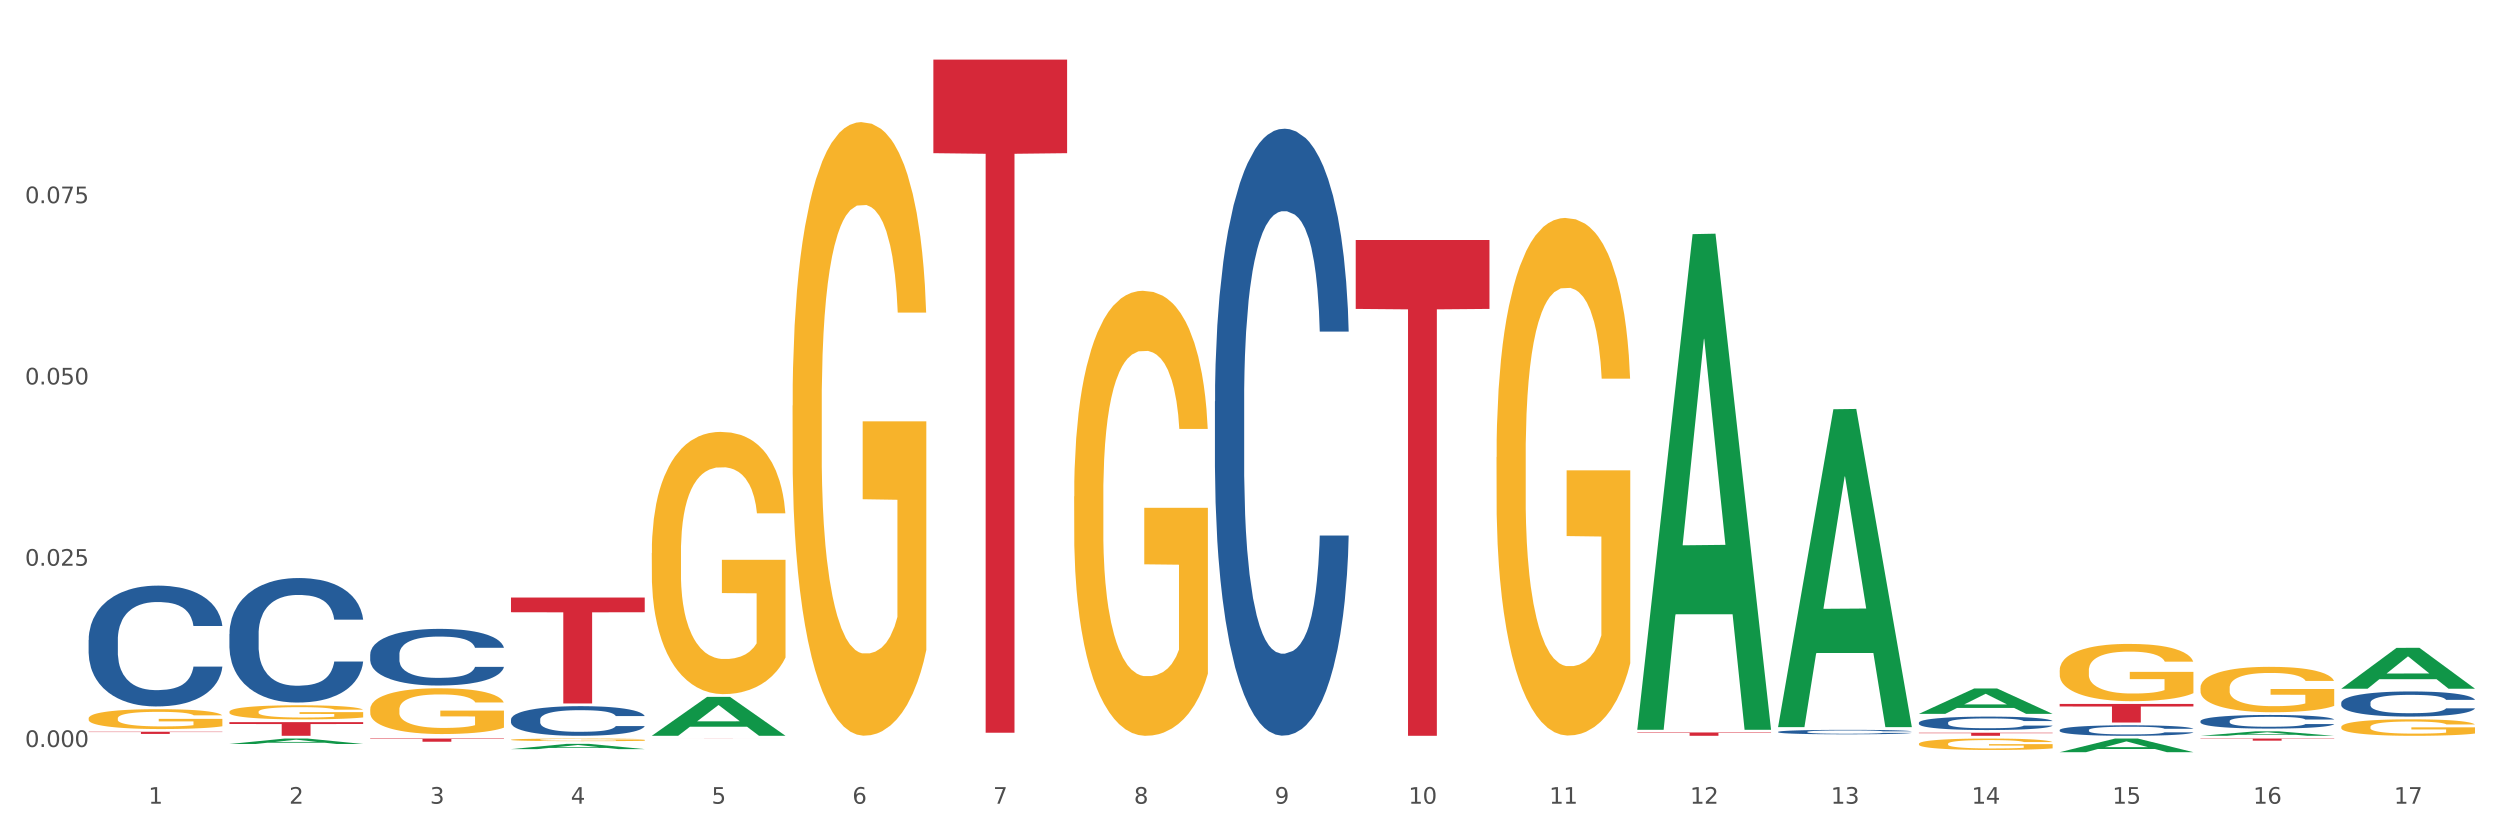 <?xml version="1.0" encoding="utf-8" standalone="no"?>
<!DOCTYPE svg PUBLIC "-//W3C//DTD SVG 1.1//EN"
  "http://www.w3.org/Graphics/SVG/1.1/DTD/svg11.dtd">
<svg xmlns:xlink="http://www.w3.org/1999/xlink" width="1080pt" height="360pt" viewBox="0 0 1080 360" xmlns="http://www.w3.org/2000/svg" version="1.1">
 <rect x="0" y="0" width="1080" height="360" fill="#333333" stroke="none"/>
 <defs>
  <style type="text/css">*{stroke-linejoin: round; stroke-linecap: butt}</style>
 </defs>
 <g id="figure_1">
  <g id="patch_1">
   <path d="M 0 360 
L 1080 360 
L 1080 0 
L 0 0 
z
" style="fill: #ffffff; stroke: #ffffff; stroke-linejoin: miter"/>
  </g>
  <g id="axes_1">
   <g id="matplotlib.axis_1">
    <g id="xtick_1">
     <g id="text_1">
      <!-- 1 -->
      <g style="fill: #4d4d4d" transform="translate(64.119 347.204) scale(0.096 -0.096)">
       <defs>
        <path id="DejaVuSans-31" d="M 794 531 
L 1825 531 
L 1825 4091 
L 703 3866 
L 703 4441 
L 1819 4666 
L 2450 4666 
L 2450 531 
L 3481 531 
L 3481 0 
L 794 0 
L 794 531 
z
" transform="scale(0.016)"/>
       </defs>
       <use xlink:href="#DejaVuSans-31"/>
      </g>
     </g>
    </g>
    <g id="xtick_2">
     <g id="text_2">
      <!-- 2 -->
      <g style="fill: #4d4d4d" transform="translate(124.94 347.204) scale(0.096 -0.096)">
       <defs>
        <path id="DejaVuSans-32" d="M 1228 531 
L 3431 531 
L 3431 0 
L 469 0 
L 469 531 
Q 828 903 1448 1529 
Q 2069 2156 2228 2338 
Q 2531 2678 2651 2914 
Q 2772 3150 2772 3378 
Q 2772 3750 2511 3984 
Q 2250 4219 1831 4219 
Q 1534 4219 1204 4116 
Q 875 4013 500 3803 
L 500 4441 
Q 881 4594 1212 4672 
Q 1544 4750 1819 4750 
Q 2544 4750 2975 4387 
Q 3406 4025 3406 3419 
Q 3406 3131 3298 2873 
Q 3191 2616 2906 2266 
Q 2828 2175 2409 1742 
Q 1991 1309 1228 531 
z
" transform="scale(0.016)"/>
       </defs>
       <use xlink:href="#DejaVuSans-32"/>
      </g>
     </g>
    </g>
    <g id="xtick_3">
     <g id="text_3">
      <!-- 3 -->
      <g style="fill: #4d4d4d" transform="translate(185.761 347.204) scale(0.096 -0.096)">
       <defs>
        <path id="DejaVuSans-33" d="M 2597 2516 
Q 3050 2419 3304 2112 
Q 3559 1806 3559 1356 
Q 3559 666 3084 287 
Q 2609 -91 1734 -91 
Q 1441 -91 1130 -33 
Q 819 25 488 141 
L 488 750 
Q 750 597 1062 519 
Q 1375 441 1716 441 
Q 2309 441 2620 675 
Q 2931 909 2931 1356 
Q 2931 1769 2642 2001 
Q 2353 2234 1838 2234 
L 1294 2234 
L 1294 2753 
L 1863 2753 
Q 2328 2753 2575 2939 
Q 2822 3125 2822 3475 
Q 2822 3834 2567 4026 
Q 2313 4219 1838 4219 
Q 1578 4219 1281 4162 
Q 984 4106 628 3988 
L 628 4550 
Q 988 4650 1302 4700 
Q 1616 4750 1894 4750 
Q 2613 4750 3031 4423 
Q 3450 4097 3450 3541 
Q 3450 3153 3228 2886 
Q 3006 2619 2597 2516 
z
" transform="scale(0.016)"/>
       </defs>
       <use xlink:href="#DejaVuSans-33"/>
      </g>
     </g>
    </g>
    <g id="xtick_4">
     <g id="text_4">
      <!-- 4 -->
      <g style="fill: #4d4d4d" transform="translate(246.582 347.204) scale(0.096 -0.096)">
       <defs>
        <path id="DejaVuSans-34" d="M 2419 4116 
L 825 1625 
L 2419 1625 
L 2419 4116 
z
M 2253 4666 
L 3047 4666 
L 3047 1625 
L 3713 1625 
L 3713 1100 
L 3047 1100 
L 3047 0 
L 2419 0 
L 2419 1100 
L 313 1100 
L 313 1709 
L 2253 4666 
z
" transform="scale(0.016)"/>
       </defs>
       <use xlink:href="#DejaVuSans-34"/>
      </g>
     </g>
    </g>
    <g id="xtick_5">
     <g id="text_5">
      <!-- 5 -->
      <g style="fill: #4d4d4d" transform="translate(307.403 347.204) scale(0.096 -0.096)">
       <defs>
        <path id="DejaVuSans-35" d="M 691 4666 
L 3169 4666 
L 3169 4134 
L 1269 4134 
L 1269 2991 
Q 1406 3038 1543 3061 
Q 1681 3084 1819 3084 
Q 2600 3084 3056 2656 
Q 3513 2228 3513 1497 
Q 3513 744 3044 326 
Q 2575 -91 1722 -91 
Q 1428 -91 1123 -41 
Q 819 9 494 109 
L 494 744 
Q 775 591 1075 516 
Q 1375 441 1709 441 
Q 2250 441 2565 725 
Q 2881 1009 2881 1497 
Q 2881 1984 2565 2268 
Q 2250 2553 1709 2553 
Q 1456 2553 1204 2497 
Q 953 2441 691 2322 
L 691 4666 
z
" transform="scale(0.016)"/>
       </defs>
       <use xlink:href="#DejaVuSans-35"/>
      </g>
     </g>
    </g>
    <g id="xtick_6">
     <g id="text_6">
      <!-- 6 -->
      <g style="fill: #4d4d4d" transform="translate(368.224 347.204) scale(0.096 -0.096)">
       <defs>
        <path id="DejaVuSans-36" d="M 2113 2584 
Q 1688 2584 1439 2293 
Q 1191 2003 1191 1497 
Q 1191 994 1439 701 
Q 1688 409 2113 409 
Q 2538 409 2786 701 
Q 3034 994 3034 1497 
Q 3034 2003 2786 2293 
Q 2538 2584 2113 2584 
z
M 3366 4563 
L 3366 3988 
Q 3128 4100 2886 4159 
Q 2644 4219 2406 4219 
Q 1781 4219 1451 3797 
Q 1122 3375 1075 2522 
Q 1259 2794 1537 2939 
Q 1816 3084 2150 3084 
Q 2853 3084 3261 2657 
Q 3669 2231 3669 1497 
Q 3669 778 3244 343 
Q 2819 -91 2113 -91 
Q 1303 -91 875 529 
Q 447 1150 447 2328 
Q 447 3434 972 4092 
Q 1497 4750 2381 4750 
Q 2619 4750 2861 4703 
Q 3103 4656 3366 4563 
z
" transform="scale(0.016)"/>
       </defs>
       <use xlink:href="#DejaVuSans-36"/>
      </g>
     </g>
    </g>
    <g id="xtick_7">
     <g id="text_7">
      <!-- 7 -->
      <g style="fill: #4d4d4d" transform="translate(429.045 347.204) scale(0.096 -0.096)">
       <defs>
        <path id="DejaVuSans-37" d="M 525 4666 
L 3525 4666 
L 3525 4397 
L 1831 0 
L 1172 0 
L 2766 4134 
L 525 4134 
L 525 4666 
z
" transform="scale(0.016)"/>
       </defs>
       <use xlink:href="#DejaVuSans-37"/>
      </g>
     </g>
    </g>
    <g id="xtick_8">
     <g id="text_8">
      <!-- 8 -->
      <g style="fill: #4d4d4d" transform="translate(489.866 347.204) scale(0.096 -0.096)">
       <defs>
        <path id="DejaVuSans-38" d="M 2034 2216 
Q 1584 2216 1326 1975 
Q 1069 1734 1069 1313 
Q 1069 891 1326 650 
Q 1584 409 2034 409 
Q 2484 409 2743 651 
Q 3003 894 3003 1313 
Q 3003 1734 2745 1975 
Q 2488 2216 2034 2216 
z
M 1403 2484 
Q 997 2584 770 2862 
Q 544 3141 544 3541 
Q 544 4100 942 4425 
Q 1341 4750 2034 4750 
Q 2731 4750 3128 4425 
Q 3525 4100 3525 3541 
Q 3525 3141 3298 2862 
Q 3072 2584 2669 2484 
Q 3125 2378 3379 2068 
Q 3634 1759 3634 1313 
Q 3634 634 3220 271 
Q 2806 -91 2034 -91 
Q 1263 -91 848 271 
Q 434 634 434 1313 
Q 434 1759 690 2068 
Q 947 2378 1403 2484 
z
M 1172 3481 
Q 1172 3119 1398 2916 
Q 1625 2713 2034 2713 
Q 2441 2713 2670 2916 
Q 2900 3119 2900 3481 
Q 2900 3844 2670 4047 
Q 2441 4250 2034 4250 
Q 1625 4250 1398 4047 
Q 1172 3844 1172 3481 
z
" transform="scale(0.016)"/>
       </defs>
       <use xlink:href="#DejaVuSans-38"/>
      </g>
     </g>
    </g>
    <g id="xtick_9">
     <g id="text_9">
      <!-- 9 -->
      <g style="fill: #4d4d4d" transform="translate(550.688 347.204) scale(0.096 -0.096)">
       <defs>
        <path id="DejaVuSans-39" d="M 703 97 
L 703 672 
Q 941 559 1184 500 
Q 1428 441 1663 441 
Q 2288 441 2617 861 
Q 2947 1281 2994 2138 
Q 2813 1869 2534 1725 
Q 2256 1581 1919 1581 
Q 1219 1581 811 2004 
Q 403 2428 403 3163 
Q 403 3881 828 4315 
Q 1253 4750 1959 4750 
Q 2769 4750 3195 4129 
Q 3622 3509 3622 2328 
Q 3622 1225 3098 567 
Q 2575 -91 1691 -91 
Q 1453 -91 1209 -44 
Q 966 3 703 97 
z
M 1959 2075 
Q 2384 2075 2632 2365 
Q 2881 2656 2881 3163 
Q 2881 3666 2632 3958 
Q 2384 4250 1959 4250 
Q 1534 4250 1286 3958 
Q 1038 3666 1038 3163 
Q 1038 2656 1286 2365 
Q 1534 2075 1959 2075 
z
" transform="scale(0.016)"/>
       </defs>
       <use xlink:href="#DejaVuSans-39"/>
      </g>
     </g>
    </g>
    <g id="xtick_10">
     <g id="text_10">
      <!-- 10 -->
      <g style="fill: #4d4d4d" transform="translate(608.455 347.204) scale(0.096 -0.096)">
       <defs>
        <path id="DejaVuSans-30" d="M 2034 4250 
Q 1547 4250 1301 3770 
Q 1056 3291 1056 2328 
Q 1056 1369 1301 889 
Q 1547 409 2034 409 
Q 2525 409 2770 889 
Q 3016 1369 3016 2328 
Q 3016 3291 2770 3770 
Q 2525 4250 2034 4250 
z
M 2034 4750 
Q 2819 4750 3233 4129 
Q 3647 3509 3647 2328 
Q 3647 1150 3233 529 
Q 2819 -91 2034 -91 
Q 1250 -91 836 529 
Q 422 1150 422 2328 
Q 422 3509 836 4129 
Q 1250 4750 2034 4750 
z
" transform="scale(0.016)"/>
       </defs>
       <use xlink:href="#DejaVuSans-31"/>
       <use xlink:href="#DejaVuSans-30" transform="translate(63.623 0)"/>
      </g>
     </g>
    </g>
    <g id="xtick_11">
     <g id="text_11">
      <!-- 11 -->
      <g style="fill: #4d4d4d" transform="translate(669.276 347.204) scale(0.096 -0.096)">
       <use xlink:href="#DejaVuSans-31"/>
       <use xlink:href="#DejaVuSans-31" transform="translate(63.623 0)"/>
      </g>
     </g>
    </g>
    <g id="xtick_12">
     <g id="text_12">
      <!-- 12 -->
      <g style="fill: #4d4d4d" transform="translate(730.097 347.204) scale(0.096 -0.096)">
       <use xlink:href="#DejaVuSans-31"/>
       <use xlink:href="#DejaVuSans-32" transform="translate(63.623 0)"/>
      </g>
     </g>
    </g>
    <g id="xtick_13">
     <g id="text_13">
      <!-- 13 -->
      <g style="fill: #4d4d4d" transform="translate(790.918 347.204) scale(0.096 -0.096)">
       <use xlink:href="#DejaVuSans-31"/>
       <use xlink:href="#DejaVuSans-33" transform="translate(63.623 0)"/>
      </g>
     </g>
    </g>
    <g id="xtick_14">
     <g id="text_14">
      <!-- 14 -->
      <g style="fill: #4d4d4d" transform="translate(851.739 347.204) scale(0.096 -0.096)">
       <use xlink:href="#DejaVuSans-31"/>
       <use xlink:href="#DejaVuSans-34" transform="translate(63.623 0)"/>
      </g>
     </g>
    </g>
    <g id="xtick_15">
     <g id="text_15">
      <!-- 15 -->
      <g style="fill: #4d4d4d" transform="translate(912.56 347.204) scale(0.096 -0.096)">
       <use xlink:href="#DejaVuSans-31"/>
       <use xlink:href="#DejaVuSans-35" transform="translate(63.623 0)"/>
      </g>
     </g>
    </g>
    <g id="xtick_16">
     <g id="text_16">
      <!-- 16 -->
      <g style="fill: #4d4d4d" transform="translate(973.381 347.204) scale(0.096 -0.096)">
       <use xlink:href="#DejaVuSans-31"/>
       <use xlink:href="#DejaVuSans-36" transform="translate(63.623 0)"/>
      </g>
     </g>
    </g>
    <g id="xtick_17">
     <g id="text_17">
      <!-- 17 -->
      <g style="fill: #4d4d4d" transform="translate(1034.202 347.204) scale(0.096 -0.096)">
       <use xlink:href="#DejaVuSans-31"/>
       <use xlink:href="#DejaVuSans-37" transform="translate(63.623 0)"/>
      </g>
     </g>
    </g>
    <g id="xtick_18"/>
    <g id="xtick_19"/>
    <g id="xtick_20"/>
    <g id="xtick_21"/>
    <g id="xtick_22"/>
    <g id="xtick_23"/>
    <g id="xtick_24"/>
    <g id="xtick_25"/>
    <g id="xtick_26"/>
    <g id="xtick_27"/>
    <g id="xtick_28"/>
    <g id="xtick_29"/>
    <g id="xtick_30"/>
    <g id="xtick_31"/>
    <g id="xtick_32"/>
    <g id="xtick_33"/>
   </g>
   <g id="matplotlib.axis_2">
    <g id="ytick_1">
     <g id="text_18">
      <!-- 0.000 -->
      <g style="fill: #4d4d4d" transform="translate(10.8 322.697) scale(0.096 -0.096)">
       <defs>
        <path id="DejaVuSans-2e" d="M 684 794 
L 1344 794 
L 1344 0 
L 684 0 
L 684 794 
z
" transform="scale(0.016)"/>
       </defs>
       <use xlink:href="#DejaVuSans-30"/>
       <use xlink:href="#DejaVuSans-2e" transform="translate(63.623 0)"/>
       <use xlink:href="#DejaVuSans-30" transform="translate(95.41 0)"/>
       <use xlink:href="#DejaVuSans-30" transform="translate(159.033 0)"/>
       <use xlink:href="#DejaVuSans-30" transform="translate(222.656 0)"/>
      </g>
     </g>
    </g>
    <g id="ytick_2">
     <g id="text_19">
      <!-- 0.025 -->
      <g style="fill: #4d4d4d" transform="translate(10.8 244.391) scale(0.096 -0.096)">
       <use xlink:href="#DejaVuSans-30"/>
       <use xlink:href="#DejaVuSans-2e" transform="translate(63.623 0)"/>
       <use xlink:href="#DejaVuSans-30" transform="translate(95.41 0)"/>
       <use xlink:href="#DejaVuSans-32" transform="translate(159.033 0)"/>
       <use xlink:href="#DejaVuSans-35" transform="translate(222.656 0)"/>
      </g>
     </g>
    </g>
    <g id="ytick_3">
     <g id="text_20">
      <!-- 0.050 -->
      <g style="fill: #4d4d4d" transform="translate(10.8 166.086) scale(0.096 -0.096)">
       <use xlink:href="#DejaVuSans-30"/>
       <use xlink:href="#DejaVuSans-2e" transform="translate(63.623 0)"/>
       <use xlink:href="#DejaVuSans-30" transform="translate(95.41 0)"/>
       <use xlink:href="#DejaVuSans-35" transform="translate(159.033 0)"/>
       <use xlink:href="#DejaVuSans-30" transform="translate(222.656 0)"/>
      </g>
     </g>
    </g>
    <g id="ytick_4">
     <g id="text_21">
      <!-- 0.075 -->
      <g style="fill: #4d4d4d" transform="translate(10.8 87.78) scale(0.096 -0.096)">
       <use xlink:href="#DejaVuSans-30"/>
       <use xlink:href="#DejaVuSans-2e" transform="translate(63.623 0)"/>
       <use xlink:href="#DejaVuSans-30" transform="translate(95.41 0)"/>
       <use xlink:href="#DejaVuSans-37" transform="translate(159.033 0)"/>
       <use xlink:href="#DejaVuSans-35" transform="translate(222.656 0)"/>
      </g>
     </g>
    </g>
    <g id="ytick_5"/>
    <g id="ytick_6"/>
    <g id="ytick_7"/>
    <g id="ytick_8"/>
   </g>
   <g id="PolyCollection_1">
    <path d="M 99.104 321.401 
L 99.164 321.399 
L 122.99 319.052 
L 132.879 319.05 
L 156.884 321.405 
L 145.447 321.405 
L 140.265 320.857 
L 115.664 320.857 
L 115.485 320.866 
L 110.481 321.405 
L 99.104 321.405 
L 99.104 321.401 
L 118.761 320.529 
L 137.167 320.527 
L 128.054 319.552 
L 127.934 319.547 
L 127.815 319.554 
L 118.702 320.527 
L 118.761 320.529 
L 99.104 321.401 
z
" clip-path="url(#pa9cb487328)" style="fill: #109648"/>
    <path d="M 950.599 319.05 
L 1008.379 319.05 
L 1008.379 319.179 
L 985.65 319.18 
L 985.65 319.978 
L 973.191 319.978 
L 973.191 319.18 
L 950.599 319.179 
L 950.599 319.05 
L 950.599 319.05 
z
" clip-path="url(#pa9cb487328)" style="fill: #d62839"/>
    <path d="M 889.778 304.086 
L 947.558 304.086 
L 947.558 305.206 
L 924.829 305.213 
L 924.829 312.146 
L 912.37 312.146 
L 912.37 305.213 
L 889.778 305.206 
L 889.778 304.093 
L 889.778 304.086 
z
" clip-path="url(#pa9cb487328)" style="fill: #d62839"/>
    <path d="M 828.957 316.55 
L 886.737 316.55 
L 886.737 316.734 
L 864.008 316.736 
L 864.008 317.876 
L 851.549 317.876 
L 851.549 316.736 
L 828.957 316.734 
L 828.957 316.551 
L 828.957 316.55 
z
" clip-path="url(#pa9cb487328)" style="fill: #d62839"/>
    <path d="M 707.315 316.435 
L 765.095 316.435 
L 765.095 316.636 
L 742.366 316.637 
L 742.366 317.876 
L 729.906 317.876 
L 729.906 316.637 
L 707.315 316.636 
L 707.315 316.437 
L 707.315 316.435 
z
" clip-path="url(#pa9cb487328)" style="fill: #d62839"/>
    <path d="M 585.673 103.68 
L 643.453 103.68 
L 643.453 133.446 
L 620.724 133.647 
L 620.724 317.876 
L 608.264 317.876 
L 608.264 133.647 
L 585.673 133.446 
L 585.673 103.881 
L 585.673 103.68 
z
" clip-path="url(#pa9cb487328)" style="fill: #d62839"/>
    <path d="M 281.567 319.05 
L 339.347 319.05 
L 339.347 319.056 
L 316.619 319.056 
L 316.619 319.095 
L 304.159 319.095 
L 304.159 319.056 
L 281.567 319.056 
L 281.567 319.05 
L 281.567 319.05 
z
" clip-path="url(#pa9cb487328)" style="fill: #d62839"/>
    <path d="M 220.746 258.126 
L 278.526 258.126 
L 278.526 264.484 
L 255.798 264.527 
L 255.798 303.884 
L 243.338 303.884 
L 243.338 264.527 
L 220.746 264.484 
L 220.746 258.169 
L 220.746 258.126 
z
" clip-path="url(#pa9cb487328)" style="fill: #d62839"/>
    <path d="M 159.925 319.05 
L 217.705 319.05 
L 217.705 319.243 
L 194.977 319.244 
L 194.977 320.44 
L 182.517 320.44 
L 182.517 319.244 
L 159.925 319.243 
L 159.925 319.051 
L 159.925 319.05 
z
" clip-path="url(#pa9cb487328)" style="fill: #d62839"/>
    <path d="M 99.104 311.957 
L 156.884 311.957 
L 156.884 312.78 
L 134.155 312.785 
L 134.155 317.876 
L 121.696 317.876 
L 121.696 312.785 
L 99.104 312.78 
L 99.104 311.963 
L 99.104 311.957 
z
" clip-path="url(#pa9cb487328)" style="fill: #d62839"/>
    <path d="M 38.283 316.123 
L 96.063 316.123 
L 96.063 316.255 
L 73.334 316.256 
L 73.334 317.07 
L 60.875 317.07 
L 60.875 316.256 
L 38.283 316.255 
L 38.283 316.124 
L 38.283 316.123 
z
" clip-path="url(#pa9cb487328)" style="fill: #d62839"/>
    <path d="M 1011.42 314.038 
L 1011.488 314.032 
L 1011.488 313.797 
L 1011.625 313.595 
L 1012.307 313.106 
L 1013.33 312.702 
L 1014.08 312.487 
L 1014.831 312.311 
L 1015.718 312.135 
L 1016.809 311.953 
L 1018.787 311.686 
L 1020.015 311.549 
L 1021.516 311.405 
L 1024.245 311.197 
L 1026.223 311.08 
L 1028.27 310.982 
L 1031.612 310.865 
L 1033.795 310.812 
L 1036.115 310.773 
L 1038.912 310.747 
L 1041.026 310.741 
L 1045.665 310.76 
L 1049.622 310.819 
L 1051.532 310.865 
L 1053.988 310.943 
L 1055.284 310.995 
L 1057.398 311.099 
L 1059.581 311.236 
L 1061.082 311.353 
L 1063.333 311.575 
L 1065.039 311.796 
L 1066.608 312.07 
L 1067.426 312.259 
L 1068.04 312.435 
L 1068.586 312.637 
L 1069.132 312.956 
L 1056.853 312.956 
L 1056.375 312.728 
L 1055.625 312.513 
L 1054.533 312.305 
L 1053.578 312.174 
L 1051.941 312.012 
L 1050.44 311.907 
L 1048.871 311.829 
L 1046.961 311.764 
L 1045.46 311.731 
L 1043.346 311.705 
L 1039.184 311.712 
L 1036.388 311.764 
L 1034.477 311.829 
L 1033.25 311.888 
L 1032.158 311.953 
L 1030.93 312.044 
L 1029.498 312.181 
L 1028.474 312.305 
L 1027.451 312.461 
L 1026.632 312.618 
L 1025.882 312.8 
L 1025.268 312.996 
L 1024.791 313.198 
L 1024.381 313.445 
L 1024.04 313.856 
L 1024.04 314.748 
L 1024.177 314.95 
L 1024.518 315.218 
L 1024.927 315.42 
L 1025.609 315.661 
L 1026.223 315.824 
L 1027.383 316.058 
L 1028.679 316.254 
L 1029.702 316.378 
L 1030.725 316.482 
L 1032.499 316.625 
L 1034.477 316.743 
L 1036.183 316.814 
L 1038.502 316.879 
L 1040.071 316.905 
L 1041.436 316.919 
L 1044.778 316.919 
L 1047.166 316.899 
L 1049.826 316.853 
L 1051.873 316.795 
L 1053.578 316.723 
L 1055.488 316.606 
L 1056.716 316.495 
L 1056.716 315.133 
L 1041.708 315.126 
L 1041.708 314.221 
L 1069.2 314.221 
L 1069.2 316.879 
L 1068.04 317.016 
L 1066.744 317.14 
L 1065.38 317.251 
L 1063.333 317.388 
L 1060.877 317.518 
L 1058.695 317.609 
L 1056.375 317.687 
L 1053.646 317.759 
L 1050.099 317.824 
L 1047.916 317.85 
L 1045.188 317.87 
L 1041.981 317.876 
L 1039.184 317.863 
L 1036.456 317.831 
L 1033.591 317.772 
L 1030.794 317.687 
L 1028.679 317.603 
L 1026.564 317.498 
L 1024.313 317.362 
L 1022.539 317.231 
L 1021.175 317.114 
L 1019.674 316.964 
L 1018.037 316.769 
L 1016.809 316.593 
L 1015.718 316.41 
L 1014.558 316.176 
L 1013.739 315.974 
L 1012.921 315.719 
L 1012.443 315.53 
L 1011.898 315.237 
L 1011.488 314.827 
L 1011.42 314.038 
z
" clip-path="url(#pa9cb487328)" style="fill: #f7b32b"/>
    <path d="M 950.599 297.136 
L 950.667 297.118 
L 950.667 296.473 
L 950.804 295.918 
L 951.486 294.574 
L 952.509 293.463 
L 953.259 292.871 
L 954.01 292.388 
L 954.897 291.904 
L 955.988 291.402 
L 957.966 290.667 
L 959.194 290.291 
L 960.695 289.897 
L 963.424 289.323 
L 965.402 289.001 
L 967.449 288.732 
L 970.791 288.409 
L 972.974 288.266 
L 975.294 288.159 
L 978.09 288.087 
L 980.205 288.069 
L 984.844 288.123 
L 988.801 288.284 
L 990.711 288.409 
L 993.166 288.625 
L 994.463 288.768 
L 996.577 289.055 
L 998.76 289.431 
L 1000.261 289.753 
L 1002.512 290.363 
L 1004.218 290.972 
L 1005.787 291.725 
L 1006.605 292.244 
L 1007.219 292.728 
L 1007.765 293.284 
L 1008.311 294.162 
L 996.032 294.162 
L 995.554 293.534 
L 994.804 292.943 
L 993.712 292.37 
L 992.757 292.011 
L 991.12 291.563 
L 989.619 291.277 
L 988.05 291.062 
L 986.14 290.882 
L 984.639 290.793 
L 982.525 290.721 
L 978.363 290.739 
L 975.566 290.882 
L 973.656 291.062 
L 972.428 291.223 
L 971.337 291.402 
L 970.109 291.653 
L 968.677 292.029 
L 967.653 292.37 
L 966.63 292.8 
L 965.811 293.23 
L 965.061 293.731 
L 964.447 294.269 
L 963.97 294.825 
L 963.56 295.505 
L 963.219 296.634 
L 963.219 299.089 
L 963.356 299.645 
L 963.697 300.379 
L 964.106 300.935 
L 964.788 301.598 
L 965.402 302.046 
L 966.562 302.691 
L 967.858 303.229 
L 968.881 303.569 
L 969.904 303.856 
L 971.678 304.25 
L 973.656 304.573 
L 975.362 304.77 
L 977.681 304.949 
L 979.25 305.021 
L 980.615 305.056 
L 983.957 305.056 
L 986.345 305.003 
L 989.005 304.877 
L 991.052 304.716 
L 992.757 304.519 
L 994.667 304.196 
L 995.895 303.892 
L 995.895 300.147 
L 980.887 300.129 
L 980.887 297.638 
L 1008.379 297.638 
L 1008.379 304.949 
L 1007.219 305.325 
L 1005.923 305.666 
L 1004.559 305.97 
L 1002.512 306.347 
L 1000.056 306.705 
L 997.873 306.956 
L 995.554 307.171 
L 992.825 307.368 
L 989.278 307.547 
L 987.095 307.619 
L 984.366 307.673 
L 981.16 307.691 
L 978.363 307.655 
L 975.635 307.565 
L 972.77 307.404 
L 969.973 307.171 
L 967.858 306.938 
L 965.743 306.651 
L 963.492 306.275 
L 961.718 305.917 
L 960.354 305.594 
L 958.853 305.182 
L 957.216 304.644 
L 955.988 304.16 
L 954.897 303.659 
L 953.737 303.014 
L 952.918 302.458 
L 952.1 301.759 
L 951.622 301.24 
L 951.076 300.433 
L 950.667 299.304 
L 950.599 297.136 
z
" clip-path="url(#pa9cb487328)" style="fill: #f7b32b"/>
    <path d="M 889.778 289.603 
L 889.846 289.58 
L 889.846 288.767 
L 889.983 288.066 
L 890.665 286.372 
L 891.688 284.971 
L 892.438 284.225 
L 893.189 283.615 
L 894.076 283.005 
L 895.167 282.372 
L 897.145 281.445 
L 898.373 280.971 
L 899.874 280.474 
L 902.603 279.751 
L 904.581 279.344 
L 906.628 279.005 
L 909.97 278.598 
L 912.153 278.417 
L 914.473 278.282 
L 917.269 278.191 
L 919.384 278.169 
L 924.023 278.237 
L 927.98 278.44 
L 929.89 278.598 
L 932.345 278.869 
L 933.642 279.05 
L 935.756 279.412 
L 937.939 279.886 
L 939.44 280.293 
L 941.691 281.061 
L 943.397 281.83 
L 944.966 282.779 
L 945.784 283.434 
L 946.398 284.044 
L 946.944 284.745 
L 947.49 285.852 
L 935.211 285.852 
L 934.733 285.061 
L 933.983 284.315 
L 932.891 283.592 
L 931.936 283.14 
L 930.299 282.575 
L 928.798 282.214 
L 927.229 281.943 
L 925.319 281.717 
L 923.818 281.604 
L 921.704 281.513 
L 917.542 281.536 
L 914.745 281.717 
L 912.835 281.943 
L 911.607 282.146 
L 910.516 282.372 
L 909.288 282.688 
L 907.855 283.163 
L 906.832 283.592 
L 905.809 284.134 
L 904.99 284.677 
L 904.24 285.309 
L 903.626 285.987 
L 903.148 286.688 
L 902.739 287.547 
L 902.398 288.97 
L 902.398 292.066 
L 902.534 292.767 
L 902.876 293.693 
L 903.285 294.394 
L 903.967 295.23 
L 904.581 295.795 
L 905.741 296.608 
L 907.037 297.286 
L 908.06 297.715 
L 909.083 298.077 
L 910.857 298.574 
L 912.835 298.981 
L 914.541 299.229 
L 916.86 299.455 
L 918.429 299.546 
L 919.793 299.591 
L 923.136 299.591 
L 925.524 299.523 
L 928.184 299.365 
L 930.231 299.162 
L 931.936 298.913 
L 933.846 298.506 
L 935.074 298.122 
L 935.074 293.399 
L 920.066 293.377 
L 920.066 290.236 
L 947.558 290.236 
L 947.558 299.455 
L 946.398 299.93 
L 945.102 300.359 
L 943.738 300.743 
L 941.691 301.218 
L 939.235 301.67 
L 937.052 301.986 
L 934.733 302.257 
L 932.004 302.506 
L 928.457 302.732 
L 926.274 302.822 
L 923.545 302.89 
L 920.339 302.913 
L 917.542 302.867 
L 914.814 302.754 
L 911.948 302.551 
L 909.152 302.257 
L 907.037 301.964 
L 904.922 301.602 
L 902.671 301.127 
L 900.897 300.676 
L 899.533 300.269 
L 898.032 299.749 
L 896.395 299.071 
L 895.167 298.461 
L 894.076 297.828 
L 892.916 297.015 
L 892.097 296.314 
L 891.279 295.433 
L 890.801 294.778 
L 890.255 293.761 
L 889.846 292.337 
L 889.778 289.603 
z
" clip-path="url(#pa9cb487328)" style="fill: #f7b32b"/>
    <path d="M 828.957 321.33 
L 829.025 321.326 
L 829.025 321.164 
L 829.161 321.024 
L 829.844 320.686 
L 830.867 320.406 
L 831.617 320.258 
L 832.368 320.136 
L 833.254 320.014 
L 834.346 319.888 
L 836.324 319.703 
L 837.552 319.609 
L 839.053 319.509 
L 841.782 319.365 
L 843.76 319.284 
L 845.806 319.216 
L 849.149 319.135 
L 851.332 319.099 
L 853.651 319.072 
L 856.448 319.054 
L 858.563 319.05 
L 863.202 319.063 
L 867.158 319.104 
L 869.069 319.135 
L 871.524 319.189 
L 872.82 319.225 
L 874.935 319.298 
L 877.118 319.392 
L 878.619 319.473 
L 880.87 319.627 
L 882.576 319.78 
L 884.145 319.969 
L 884.963 320.1 
L 885.577 320.222 
L 886.123 320.361 
L 886.669 320.582 
L 874.389 320.582 
L 873.912 320.424 
L 873.162 320.276 
L 872.07 320.131 
L 871.115 320.041 
L 869.478 319.929 
L 867.977 319.856 
L 866.408 319.802 
L 864.498 319.757 
L 862.997 319.735 
L 860.882 319.717 
L 856.721 319.721 
L 853.924 319.757 
L 852.014 319.802 
L 850.786 319.843 
L 849.695 319.888 
L 848.467 319.951 
L 847.034 320.046 
L 846.011 320.131 
L 844.988 320.24 
L 844.169 320.348 
L 843.419 320.474 
L 842.805 320.609 
L 842.327 320.749 
L 841.918 320.92 
L 841.577 321.204 
L 841.577 321.822 
L 841.713 321.961 
L 842.055 322.146 
L 842.464 322.286 
L 843.146 322.453 
L 843.76 322.565 
L 844.92 322.728 
L 846.216 322.863 
L 847.239 322.949 
L 848.262 323.021 
L 850.036 323.12 
L 852.014 323.201 
L 853.72 323.251 
L 856.039 323.296 
L 857.608 323.314 
L 858.972 323.323 
L 862.315 323.323 
L 864.703 323.309 
L 867.363 323.278 
L 869.41 323.237 
L 871.115 323.187 
L 873.025 323.106 
L 874.253 323.03 
L 874.253 322.088 
L 859.245 322.083 
L 859.245 321.457 
L 886.737 321.457 
L 886.737 323.296 
L 885.577 323.39 
L 884.281 323.476 
L 882.917 323.553 
L 880.87 323.647 
L 878.414 323.737 
L 876.231 323.8 
L 873.912 323.855 
L 871.183 323.904 
L 867.636 323.949 
L 865.453 323.967 
L 862.724 323.981 
L 859.518 323.985 
L 856.721 323.976 
L 853.993 323.954 
L 851.127 323.913 
L 848.331 323.855 
L 846.216 323.796 
L 844.101 323.724 
L 841.85 323.629 
L 840.076 323.539 
L 838.712 323.458 
L 837.211 323.354 
L 835.574 323.219 
L 834.346 323.097 
L 833.254 322.971 
L 832.095 322.809 
L 831.276 322.669 
L 830.458 322.493 
L 829.98 322.363 
L 829.434 322.16 
L 829.025 321.876 
L 828.957 321.33 
z
" clip-path="url(#pa9cb487328)" style="fill: #f7b32b"/>
    <path d="M 99.104 307.499 
L 99.172 307.493 
L 99.172 307.293 
L 99.309 307.12 
L 99.991 306.701 
L 101.014 306.356 
L 101.765 306.172 
L 102.515 306.021 
L 103.402 305.87 
L 104.493 305.714 
L 106.472 305.486 
L 107.699 305.368 
L 109.2 305.246 
L 111.929 305.067 
L 113.907 304.967 
L 115.954 304.883 
L 119.296 304.783 
L 121.479 304.738 
L 123.799 304.705 
L 126.596 304.682 
L 128.71 304.677 
L 133.349 304.694 
L 137.306 304.744 
L 139.216 304.783 
L 141.672 304.85 
L 142.968 304.894 
L 145.082 304.984 
L 147.265 305.101 
L 148.766 305.201 
L 151.017 305.391 
L 152.723 305.58 
L 154.292 305.815 
L 155.11 305.976 
L 155.724 306.127 
L 156.27 306.3 
L 156.816 306.573 
L 144.537 306.573 
L 144.059 306.378 
L 143.309 306.194 
L 142.217 306.015 
L 141.262 305.904 
L 139.625 305.764 
L 138.124 305.675 
L 136.555 305.608 
L 134.645 305.552 
L 133.144 305.525 
L 131.03 305.502 
L 126.868 305.508 
L 124.072 305.552 
L 122.161 305.608 
L 120.934 305.658 
L 119.842 305.714 
L 118.614 305.792 
L 117.182 305.909 
L 116.158 306.015 
L 115.135 306.149 
L 114.317 306.283 
L 113.566 306.439 
L 112.952 306.607 
L 112.475 306.779 
L 112.065 306.991 
L 111.724 307.343 
L 111.724 308.107 
L 111.861 308.28 
L 112.202 308.508 
L 112.611 308.681 
L 113.293 308.888 
L 113.907 309.027 
L 115.067 309.228 
L 116.363 309.395 
L 117.386 309.501 
L 118.41 309.59 
L 120.183 309.713 
L 122.161 309.813 
L 123.867 309.875 
L 126.186 309.931 
L 127.755 309.953 
L 129.12 309.964 
L 132.462 309.964 
L 134.85 309.947 
L 137.51 309.908 
L 139.557 309.858 
L 141.262 309.797 
L 143.172 309.696 
L 144.4 309.601 
L 144.4 308.436 
L 129.393 308.43 
L 129.393 307.655 
L 156.884 307.655 
L 156.884 309.931 
L 155.724 310.048 
L 154.428 310.154 
L 153.064 310.248 
L 151.017 310.366 
L 148.562 310.477 
L 146.379 310.555 
L 144.059 310.622 
L 141.331 310.683 
L 137.783 310.739 
L 135.6 310.762 
L 132.872 310.778 
L 129.665 310.784 
L 126.868 310.773 
L 124.14 310.745 
L 121.275 310.695 
L 118.478 310.622 
L 116.363 310.55 
L 114.248 310.46 
L 111.997 310.343 
L 110.223 310.232 
L 108.859 310.131 
L 107.358 310.003 
L 105.721 309.836 
L 104.493 309.685 
L 103.402 309.529 
L 102.242 309.328 
L 101.423 309.155 
L 100.605 308.938 
L 100.127 308.776 
L 99.582 308.525 
L 99.172 308.174 
L 99.104 307.499 
z
" clip-path="url(#pa9cb487328)" style="fill: #f7b32b"/>
    <path d="M 646.494 197.472 
L 646.562 197.268 
L 646.562 189.916 
L 646.698 183.586 
L 647.38 168.269 
L 648.404 155.608 
L 649.154 148.869 
L 649.904 143.355 
L 650.791 137.841 
L 651.883 132.123 
L 653.861 123.75 
L 655.089 119.462 
L 656.59 114.969 
L 659.318 108.434 
L 661.297 104.758 
L 663.343 101.695 
L 666.686 98.019 
L 668.869 96.386 
L 671.188 95.16 
L 673.985 94.343 
L 676.1 94.139 
L 680.739 94.752 
L 684.695 96.59 
L 686.605 98.019 
L 689.061 100.47 
L 690.357 102.104 
L 692.472 105.371 
L 694.655 109.66 
L 696.156 113.335 
L 698.407 120.279 
L 700.112 127.222 
L 701.681 135.799 
L 702.5 141.721 
L 703.114 147.235 
L 703.66 153.566 
L 704.205 163.573 
L 691.926 163.573 
L 691.449 156.425 
L 690.698 149.686 
L 689.607 143.151 
L 688.652 139.067 
L 687.015 133.961 
L 685.514 130.694 
L 683.945 128.243 
L 682.035 126.201 
L 680.534 125.18 
L 678.419 124.363 
L 674.258 124.567 
L 671.461 126.201 
L 669.551 128.243 
L 668.323 130.081 
L 667.232 132.123 
L 666.004 134.982 
L 664.571 139.271 
L 663.548 143.151 
L 662.525 148.052 
L 661.706 152.953 
L 660.956 158.671 
L 660.342 164.798 
L 659.864 171.128 
L 659.455 178.889 
L 659.114 191.754 
L 659.114 219.732 
L 659.25 226.063 
L 659.591 234.435 
L 660.001 240.766 
L 660.683 248.322 
L 661.297 253.427 
L 662.456 260.779 
L 663.753 266.906 
L 664.776 270.786 
L 665.799 274.053 
L 667.573 278.546 
L 669.551 282.222 
L 671.256 284.468 
L 673.576 286.51 
L 675.145 287.327 
L 676.509 287.736 
L 679.852 287.736 
L 682.239 287.123 
L 684.9 285.694 
L 686.946 283.856 
L 688.652 281.609 
L 690.562 277.933 
L 691.79 274.462 
L 691.79 231.781 
L 676.782 231.576 
L 676.782 203.19 
L 704.274 203.19 
L 704.274 286.51 
L 703.114 290.799 
L 701.818 294.679 
L 700.453 298.151 
L 698.407 302.439 
L 695.951 306.524 
L 693.768 309.383 
L 691.449 311.833 
L 688.72 314.08 
L 685.173 316.122 
L 682.99 316.939 
L 680.261 317.551 
L 677.055 317.755 
L 674.258 317.347 
L 671.529 316.326 
L 668.664 314.488 
L 665.867 311.833 
L 663.753 309.178 
L 661.638 305.911 
L 659.387 301.622 
L 657.613 297.538 
L 656.249 293.862 
L 654.748 289.165 
L 653.111 283.039 
L 651.883 277.525 
L 650.791 271.807 
L 649.632 264.455 
L 648.813 258.124 
L 647.994 250.16 
L 647.517 244.238 
L 646.971 235.048 
L 646.562 222.182 
L 646.494 197.472 
z
" clip-path="url(#pa9cb487328)" style="fill: #f7b32b"/>
    <path d="M 342.388 175.235 
L 342.457 174.993 
L 342.457 166.278 
L 342.593 158.773 
L 343.275 140.616 
L 344.298 125.607 
L 345.049 117.618 
L 345.799 111.081 
L 346.686 104.545 
L 347.777 97.766 
L 349.756 87.841 
L 350.984 82.757 
L 352.484 77.431 
L 355.213 69.684 
L 357.191 65.326 
L 359.238 61.695 
L 362.581 57.337 
L 364.764 55.4 
L 367.083 53.948 
L 369.88 52.979 
L 371.995 52.737 
L 376.633 53.464 
L 380.59 55.642 
L 382.5 57.337 
L 384.956 60.242 
L 386.252 62.179 
L 388.367 66.052 
L 390.55 71.136 
L 392.05 75.494 
L 394.302 83.725 
L 396.007 91.956 
L 397.576 102.124 
L 398.395 109.145 
L 399.009 115.681 
L 399.554 123.186 
L 400.1 135.048 
L 387.821 135.048 
L 387.343 126.575 
L 386.593 118.586 
L 385.502 110.839 
L 384.547 105.997 
L 382.909 99.945 
L 381.409 96.072 
L 379.84 93.167 
L 377.929 90.746 
L 376.429 89.535 
L 374.314 88.567 
L 370.153 88.809 
L 367.356 90.746 
L 365.446 93.167 
L 364.218 95.345 
L 363.126 97.766 
L 361.898 101.156 
L 360.466 106.239 
L 359.443 110.839 
L 358.419 116.649 
L 357.601 122.46 
L 356.85 129.238 
L 356.236 136.501 
L 355.759 144.006 
L 355.35 153.205 
L 355.009 168.457 
L 355.009 201.623 
L 355.145 209.128 
L 355.486 219.054 
L 355.895 226.559 
L 356.577 235.516 
L 357.191 241.568 
L 358.351 250.284 
L 359.647 257.546 
L 360.671 262.146 
L 361.694 266.02 
L 363.467 271.346 
L 365.446 275.703 
L 367.151 278.366 
L 369.471 280.787 
L 371.04 281.756 
L 372.404 282.24 
L 375.747 282.24 
L 378.134 281.514 
L 380.795 279.819 
L 382.841 277.64 
L 384.547 274.977 
L 386.457 270.619 
L 387.685 266.504 
L 387.685 215.907 
L 372.677 215.665 
L 372.677 182.014 
L 400.168 182.014 
L 400.168 280.787 
L 399.009 285.871 
L 397.712 290.471 
L 396.348 294.586 
L 394.302 299.67 
L 391.846 304.512 
L 389.663 307.901 
L 387.343 310.807 
L 384.615 313.47 
L 381.067 315.89 
L 378.885 316.859 
L 376.156 317.585 
L 372.95 317.827 
L 370.153 317.343 
L 367.424 316.133 
L 364.559 313.954 
L 361.762 310.807 
L 359.647 307.659 
L 357.533 303.786 
L 355.281 298.702 
L 353.508 293.86 
L 352.143 289.503 
L 350.643 283.934 
L 349.005 276.672 
L 347.777 270.135 
L 346.686 263.357 
L 345.526 254.641 
L 344.708 247.137 
L 343.889 237.695 
L 343.412 230.674 
L 342.866 219.78 
L 342.457 204.529 
L 342.388 175.235 
z
" clip-path="url(#pa9cb487328)" style="fill: #f7b32b"/>
    <path d="M 281.567 238.926 
L 281.635 238.823 
L 281.635 235.098 
L 281.772 231.891 
L 282.454 224.131 
L 283.477 217.716 
L 284.228 214.302 
L 284.978 211.508 
L 285.865 208.715 
L 286.956 205.818 
L 288.935 201.575 
L 290.163 199.403 
L 291.663 197.126 
L 294.392 193.816 
L 296.37 191.953 
L 298.417 190.401 
L 301.76 188.539 
L 303.943 187.711 
L 306.262 187.09 
L 309.059 186.677 
L 311.174 186.573 
L 315.812 186.883 
L 319.769 187.815 
L 321.679 188.539 
L 324.135 189.78 
L 325.431 190.608 
L 327.546 192.264 
L 329.729 194.436 
L 331.229 196.299 
L 333.481 199.817 
L 335.186 203.334 
L 336.755 207.68 
L 337.574 210.68 
L 338.188 213.474 
L 338.733 216.681 
L 339.279 221.751 
L 327 221.751 
L 326.522 218.13 
L 325.772 214.716 
L 324.681 211.405 
L 323.726 209.335 
L 322.088 206.749 
L 320.588 205.093 
L 319.019 203.852 
L 317.108 202.817 
L 315.608 202.3 
L 313.493 201.886 
L 309.332 201.989 
L 306.535 202.817 
L 304.625 203.852 
L 303.397 204.783 
L 302.305 205.818 
L 301.077 207.266 
L 299.645 209.439 
L 298.622 211.405 
L 297.598 213.888 
L 296.78 216.371 
L 296.029 219.268 
L 295.415 222.372 
L 294.938 225.579 
L 294.529 229.511 
L 294.187 236.029 
L 294.187 250.204 
L 294.324 253.412 
L 294.665 257.654 
L 295.074 260.861 
L 295.756 264.689 
L 296.37 267.276 
L 297.53 271.001 
L 298.826 274.105 
L 299.849 276.07 
L 300.873 277.726 
L 302.646 280.002 
L 304.625 281.864 
L 306.33 283.003 
L 308.649 284.037 
L 310.218 284.451 
L 311.583 284.658 
L 314.925 284.658 
L 317.313 284.348 
L 319.974 283.623 
L 322.02 282.692 
L 323.726 281.554 
L 325.636 279.692 
L 326.863 277.933 
L 326.863 256.309 
L 311.856 256.205 
L 311.856 241.823 
L 339.347 241.823 
L 339.347 284.037 
L 338.188 286.21 
L 336.891 288.176 
L 335.527 289.935 
L 333.481 292.107 
L 331.025 294.177 
L 328.842 295.625 
L 326.522 296.867 
L 323.794 298.005 
L 320.246 299.04 
L 318.063 299.454 
L 315.335 299.764 
L 312.129 299.867 
L 309.332 299.66 
L 306.603 299.143 
L 303.738 298.212 
L 300.941 296.867 
L 298.826 295.522 
L 296.711 293.866 
L 294.46 291.694 
L 292.687 289.624 
L 291.322 287.762 
L 289.822 285.382 
L 288.184 282.278 
L 286.956 279.485 
L 285.865 276.588 
L 284.705 272.863 
L 283.887 269.656 
L 283.068 265.62 
L 282.591 262.62 
L 282.045 257.964 
L 281.635 251.446 
L 281.567 238.926 
z
" clip-path="url(#pa9cb487328)" style="fill: #f7b32b"/>
    <path d="M 220.746 319.574 
L 220.814 319.573 
L 220.814 319.536 
L 220.951 319.503 
L 221.633 319.426 
L 222.656 319.362 
L 223.407 319.327 
L 224.157 319.299 
L 225.044 319.271 
L 226.135 319.242 
L 228.114 319.2 
L 229.342 319.178 
L 230.842 319.155 
L 233.571 319.122 
L 235.549 319.104 
L 237.596 319.088 
L 240.938 319.069 
L 243.121 319.061 
L 245.441 319.055 
L 248.238 319.051 
L 250.352 319.05 
L 254.991 319.053 
L 258.948 319.062 
L 260.858 319.069 
L 263.314 319.082 
L 264.61 319.09 
L 266.725 319.107 
L 268.908 319.128 
L 270.408 319.147 
L 272.66 319.182 
L 274.365 319.217 
L 275.934 319.261 
L 276.753 319.291 
L 277.367 319.319 
L 277.912 319.351 
L 278.458 319.402 
L 266.179 319.402 
L 265.701 319.366 
L 264.951 319.331 
L 263.859 319.298 
L 262.904 319.278 
L 261.267 319.252 
L 259.766 319.235 
L 258.197 319.223 
L 256.287 319.212 
L 254.787 319.207 
L 252.672 319.203 
L 248.511 319.204 
L 245.714 319.212 
L 243.804 319.223 
L 242.576 319.232 
L 241.484 319.242 
L 240.256 319.257 
L 238.824 319.279 
L 237.8 319.298 
L 236.777 319.323 
L 235.959 319.348 
L 235.208 319.377 
L 234.594 319.408 
L 234.117 319.44 
L 233.707 319.48 
L 233.366 319.545 
L 233.366 319.687 
L 233.503 319.719 
L 233.844 319.762 
L 234.253 319.794 
L 234.935 319.832 
L 235.549 319.858 
L 236.709 319.895 
L 238.005 319.926 
L 239.028 319.946 
L 240.052 319.963 
L 241.825 319.985 
L 243.804 320.004 
L 245.509 320.015 
L 247.828 320.026 
L 249.397 320.03 
L 250.762 320.032 
L 254.104 320.032 
L 256.492 320.029 
L 259.152 320.022 
L 261.199 320.012 
L 262.904 320.001 
L 264.815 319.982 
L 266.042 319.965 
L 266.042 319.748 
L 251.035 319.747 
L 251.035 319.603 
L 278.526 319.603 
L 278.526 320.026 
L 277.367 320.048 
L 276.07 320.067 
L 274.706 320.085 
L 272.66 320.107 
L 270.204 320.127 
L 268.021 320.142 
L 265.701 320.154 
L 262.973 320.166 
L 259.425 320.176 
L 257.242 320.18 
L 254.514 320.183 
L 251.308 320.184 
L 248.511 320.182 
L 245.782 320.177 
L 242.917 320.168 
L 240.12 320.154 
L 238.005 320.141 
L 235.89 320.124 
L 233.639 320.102 
L 231.866 320.082 
L 230.501 320.063 
L 229 320.039 
L 227.363 320.008 
L 226.135 319.98 
L 225.044 319.951 
L 223.884 319.914 
L 223.066 319.882 
L 222.247 319.841 
L 221.769 319.811 
L 221.224 319.765 
L 220.814 319.699 
L 220.746 319.574 
z
" clip-path="url(#pa9cb487328)" style="fill: #f7b32b"/>
    <path d="M 159.925 306.467 
L 159.993 306.449 
L 159.993 305.799 
L 160.13 305.239 
L 160.812 303.884 
L 161.835 302.763 
L 162.586 302.167 
L 163.336 301.679 
L 164.223 301.192 
L 165.314 300.686 
L 167.293 299.945 
L 168.52 299.566 
L 170.021 299.168 
L 172.75 298.59 
L 174.728 298.265 
L 176.775 297.994 
L 180.117 297.668 
L 182.3 297.524 
L 184.62 297.416 
L 187.417 297.343 
L 189.531 297.325 
L 194.17 297.379 
L 198.127 297.542 
L 200.037 297.668 
L 202.493 297.885 
L 203.789 298.03 
L 205.904 298.319 
L 208.087 298.698 
L 209.587 299.024 
L 211.838 299.638 
L 213.544 300.252 
L 215.113 301.011 
L 215.931 301.535 
L 216.545 302.023 
L 217.091 302.583 
L 217.637 303.468 
L 205.358 303.468 
L 204.88 302.836 
L 204.13 302.239 
L 203.038 301.661 
L 202.083 301.3 
L 200.446 300.848 
L 198.945 300.559 
L 197.376 300.342 
L 195.466 300.162 
L 193.966 300.071 
L 191.851 299.999 
L 187.69 300.017 
L 184.893 300.162 
L 182.983 300.342 
L 181.755 300.505 
L 180.663 300.686 
L 179.435 300.939 
L 178.003 301.318 
L 176.979 301.661 
L 175.956 302.095 
L 175.138 302.529 
L 174.387 303.034 
L 173.773 303.576 
L 173.296 304.137 
L 172.886 304.823 
L 172.545 305.961 
L 172.545 308.437 
L 172.682 308.997 
L 173.023 309.737 
L 173.432 310.297 
L 174.114 310.966 
L 174.728 311.418 
L 175.888 312.068 
L 177.184 312.61 
L 178.207 312.953 
L 179.231 313.242 
L 181.004 313.64 
L 182.983 313.965 
L 184.688 314.164 
L 187.007 314.344 
L 188.576 314.417 
L 189.941 314.453 
L 193.283 314.453 
L 195.671 314.399 
L 198.331 314.272 
L 200.378 314.11 
L 202.083 313.911 
L 203.993 313.586 
L 205.221 313.279 
L 205.221 309.502 
L 190.214 309.484 
L 190.214 306.973 
L 217.705 306.973 
L 217.705 314.344 
L 216.545 314.724 
L 215.249 315.067 
L 213.885 315.374 
L 211.838 315.754 
L 209.383 316.115 
L 207.2 316.368 
L 204.88 316.585 
L 202.152 316.784 
L 198.604 316.964 
L 196.421 317.037 
L 193.693 317.091 
L 190.486 317.109 
L 187.69 317.073 
L 184.961 316.982 
L 182.096 316.82 
L 179.299 316.585 
L 177.184 316.35 
L 175.069 316.061 
L 172.818 315.681 
L 171.045 315.32 
L 169.68 314.995 
L 168.179 314.579 
L 166.542 314.037 
L 165.314 313.55 
L 164.223 313.044 
L 163.063 312.393 
L 162.245 311.833 
L 161.426 311.129 
L 160.948 310.605 
L 160.403 309.792 
L 159.993 308.653 
L 159.925 306.467 
z
" clip-path="url(#pa9cb487328)" style="fill: #f7b32b"/>
    <path d="M 38.283 276.441 
L 38.351 276.393 
L 38.351 275.058 
L 38.556 273.247 
L 39.307 269.909 
L 40.264 267.383 
L 41.903 264.427 
L 42.791 263.187 
L 43.952 261.805 
L 46.342 259.564 
L 49.074 257.657 
L 50.986 256.608 
L 52.421 255.941 
L 55.631 254.749 
L 57.475 254.224 
L 59.387 253.795 
L 61.026 253.509 
L 63.758 253.175 
L 65.944 253.032 
L 68.471 252.985 
L 70.588 253.032 
L 73.388 253.223 
L 77.486 253.795 
L 79.057 254.129 
L 81.174 254.701 
L 83.36 255.464 
L 85.135 256.227 
L 87.184 257.323 
L 89.302 258.753 
L 91.35 260.565 
L 92.785 262.234 
L 93.946 263.998 
L 94.97 266.143 
L 95.722 268.479 
L 96.063 270.434 
L 83.564 270.434 
L 83.223 268.67 
L 82.54 266.763 
L 81.857 265.476 
L 81.106 264.427 
L 79.945 263.235 
L 78.92 262.472 
L 77.213 261.566 
L 75.642 260.994 
L 74.344 260.66 
L 72.773 260.374 
L 69.427 260.088 
L 67.036 260.088 
L 65.534 260.184 
L 63.69 260.422 
L 62.119 260.756 
L 60.275 261.328 
L 58.841 261.948 
L 57.406 262.758 
L 56.587 263.33 
L 55.357 264.379 
L 54.538 265.237 
L 53.445 266.715 
L 52.83 267.764 
L 51.738 270.481 
L 51.26 272.484 
L 51.055 273.866 
L 50.918 275.392 
L 50.918 282.829 
L 51.328 286.166 
L 51.669 287.597 
L 52.216 289.218 
L 53.24 291.315 
L 54.743 293.365 
L 56.314 294.843 
L 57.611 295.749 
L 58.841 296.417 
L 60.07 296.941 
L 61.573 297.418 
L 62.802 297.704 
L 64.646 297.99 
L 66.832 298.133 
L 68.539 298.133 
L 72.022 297.895 
L 73.593 297.656 
L 75.096 297.322 
L 76.735 296.798 
L 78.032 296.226 
L 78.784 295.797 
L 80.013 294.891 
L 80.969 293.938 
L 81.789 292.841 
L 82.335 291.887 
L 82.95 290.457 
L 83.428 288.836 
L 83.564 287.978 
L 96.063 287.978 
L 95.79 289.694 
L 95.312 291.363 
L 94.356 293.604 
L 93.604 294.891 
L 92.443 296.464 
L 91.214 297.799 
L 89.506 299.277 
L 87.936 300.374 
L 86.296 301.327 
L 84.521 302.185 
L 81.311 303.377 
L 80.15 303.711 
L 77.691 304.283 
L 75.779 304.617 
L 72.978 304.95 
L 70.11 305.141 
L 67.105 305.189 
L 64.441 305.093 
L 61.504 304.807 
L 59.66 304.521 
L 57.611 304.092 
L 55.221 303.425 
L 52.967 302.614 
L 50.85 301.661 
L 48.869 300.564 
L 47.025 299.325 
L 44.635 297.275 
L 42.859 295.272 
L 41.561 293.413 
L 40.673 291.84 
L 39.786 289.837 
L 39.307 288.455 
L 38.556 285.118 
L 38.283 282.019 
L 38.283 276.441 
z
" clip-path="url(#pa9cb487328)" style="fill: #255c99"/>
    <path d="M 99.104 273.879 
L 99.172 273.83 
L 99.172 272.454 
L 99.377 270.587 
L 100.129 267.148 
L 101.085 264.544 
L 102.724 261.498 
L 103.612 260.221 
L 104.773 258.796 
L 107.163 256.487 
L 109.895 254.522 
L 111.807 253.441 
L 113.242 252.753 
L 116.452 251.525 
L 118.296 250.984 
L 120.208 250.542 
L 121.847 250.247 
L 124.579 249.903 
L 126.765 249.756 
L 129.292 249.707 
L 131.409 249.756 
L 134.209 249.953 
L 138.307 250.542 
L 139.878 250.886 
L 141.995 251.476 
L 144.181 252.262 
L 145.956 253.048 
L 148.005 254.178 
L 150.123 255.652 
L 152.172 257.519 
L 153.606 259.238 
L 154.767 261.056 
L 155.791 263.267 
L 156.543 265.674 
L 156.884 267.688 
L 144.386 267.688 
L 144.044 265.871 
L 143.361 263.905 
L 142.678 262.579 
L 141.927 261.498 
L 140.766 260.27 
L 139.741 259.484 
L 138.034 258.55 
L 136.463 257.961 
L 135.165 257.617 
L 133.594 257.322 
L 130.248 257.027 
L 127.857 257.027 
L 126.355 257.126 
L 124.511 257.371 
L 122.94 257.715 
L 121.096 258.305 
L 119.662 258.943 
L 118.227 259.778 
L 117.408 260.368 
L 116.179 261.449 
L 115.359 262.333 
L 114.266 263.856 
L 113.652 264.937 
L 112.559 267.737 
L 112.081 269.801 
L 111.876 271.226 
L 111.739 272.798 
L 111.739 280.462 
L 112.149 283.901 
L 112.49 285.375 
L 113.037 287.045 
L 114.061 289.207 
L 115.564 291.32 
L 117.135 292.843 
L 118.432 293.776 
L 119.662 294.464 
L 120.891 295.004 
L 122.394 295.496 
L 123.623 295.79 
L 125.467 296.085 
L 127.653 296.233 
L 129.36 296.233 
L 132.843 295.987 
L 134.414 295.741 
L 135.917 295.397 
L 137.556 294.857 
L 138.853 294.267 
L 139.605 293.825 
L 140.834 292.892 
L 141.79 291.909 
L 142.61 290.779 
L 143.156 289.797 
L 143.771 288.323 
L 144.249 286.652 
L 144.386 285.768 
L 156.884 285.768 
L 156.611 287.537 
L 156.133 289.256 
L 155.177 291.565 
L 154.425 292.892 
L 153.264 294.513 
L 152.035 295.889 
L 150.327 297.412 
L 148.757 298.542 
L 147.117 299.524 
L 145.342 300.409 
L 142.132 301.637 
L 140.971 301.981 
L 138.512 302.57 
L 136.6 302.914 
L 133.799 303.258 
L 130.931 303.455 
L 127.926 303.504 
L 125.262 303.405 
L 122.325 303.111 
L 120.481 302.816 
L 118.432 302.374 
L 116.042 301.686 
L 113.788 300.851 
L 111.671 299.868 
L 109.69 298.738 
L 107.846 297.461 
L 105.456 295.348 
L 103.68 293.285 
L 102.382 291.369 
L 101.494 289.747 
L 100.607 287.684 
L 100.129 286.259 
L 99.377 282.82 
L 99.104 279.627 
L 99.104 273.879 
z
" clip-path="url(#pa9cb487328)" style="fill: #255c99"/>
    <path d="M 159.925 282.67 
L 159.993 282.648 
L 159.993 282.022 
L 160.198 281.172 
L 160.95 279.607 
L 161.906 278.422 
L 163.545 277.036 
L 164.433 276.455 
L 165.594 275.806 
L 167.984 274.756 
L 170.716 273.861 
L 172.629 273.369 
L 174.063 273.056 
L 177.273 272.497 
L 179.117 272.252 
L 181.029 272.05 
L 182.668 271.916 
L 185.4 271.76 
L 187.586 271.693 
L 190.113 271.67 
L 192.23 271.693 
L 195.03 271.782 
L 199.128 272.05 
L 200.699 272.207 
L 202.816 272.475 
L 205.002 272.833 
L 206.777 273.191 
L 208.826 273.705 
L 210.944 274.376 
L 212.993 275.225 
L 214.427 276.008 
L 215.588 276.835 
L 216.612 277.841 
L 217.364 278.937 
L 217.705 279.853 
L 205.207 279.853 
L 204.865 279.026 
L 204.182 278.132 
L 203.499 277.528 
L 202.748 277.036 
L 201.587 276.477 
L 200.562 276.119 
L 198.855 275.695 
L 197.284 275.426 
L 195.986 275.27 
L 194.416 275.136 
L 191.069 275.002 
L 188.679 275.002 
L 187.176 275.046 
L 185.332 275.158 
L 183.761 275.315 
L 181.917 275.583 
L 180.483 275.873 
L 179.049 276.254 
L 178.229 276.522 
L 177 277.014 
L 176.18 277.416 
L 175.087 278.109 
L 174.473 278.601 
L 173.38 279.876 
L 172.902 280.815 
L 172.697 281.463 
L 172.56 282.178 
L 172.56 285.666 
L 172.97 287.231 
L 173.312 287.902 
L 173.858 288.662 
L 174.882 289.646 
L 176.385 290.607 
L 177.956 291.3 
L 179.253 291.725 
L 180.483 292.038 
L 181.712 292.284 
L 183.215 292.508 
L 184.444 292.642 
L 186.288 292.776 
L 188.474 292.843 
L 190.181 292.843 
L 193.664 292.731 
L 195.235 292.62 
L 196.738 292.463 
L 198.377 292.217 
L 199.674 291.949 
L 200.426 291.748 
L 201.655 291.323 
L 202.611 290.876 
L 203.431 290.361 
L 203.977 289.914 
L 204.592 289.243 
L 205.07 288.483 
L 205.207 288.081 
L 217.705 288.081 
L 217.432 288.886 
L 216.954 289.668 
L 215.998 290.719 
L 215.246 291.323 
L 214.085 292.061 
L 212.856 292.687 
L 211.149 293.38 
L 209.578 293.894 
L 207.939 294.341 
L 206.163 294.743 
L 202.953 295.302 
L 201.792 295.459 
L 199.333 295.727 
L 197.421 295.884 
L 194.62 296.04 
L 191.752 296.13 
L 188.747 296.152 
L 186.083 296.107 
L 183.146 295.973 
L 181.302 295.839 
L 179.253 295.638 
L 176.863 295.325 
L 174.609 294.945 
L 172.492 294.498 
L 170.511 293.983 
L 168.667 293.402 
L 166.277 292.441 
L 164.501 291.502 
L 163.203 290.63 
L 162.316 289.892 
L 161.428 288.953 
L 160.95 288.304 
L 160.198 286.739 
L 159.925 285.286 
L 159.925 282.67 
z
" clip-path="url(#pa9cb487328)" style="fill: #255c99"/>
    <path d="M 220.746 310.817 
L 220.814 310.805 
L 220.814 310.477 
L 221.019 310.032 
L 221.771 309.213 
L 222.727 308.592 
L 224.366 307.867 
L 225.254 307.562 
L 226.415 307.223 
L 228.805 306.672 
L 231.537 306.204 
L 233.45 305.947 
L 234.884 305.783 
L 238.094 305.49 
L 239.938 305.361 
L 241.85 305.256 
L 243.489 305.186 
L 246.221 305.104 
L 248.407 305.069 
L 250.934 305.057 
L 253.051 305.069 
L 255.851 305.115 
L 259.949 305.256 
L 261.52 305.338 
L 263.637 305.478 
L 265.823 305.666 
L 267.599 305.853 
L 269.647 306.122 
L 271.765 306.473 
L 273.814 306.918 
L 275.248 307.328 
L 276.409 307.761 
L 277.433 308.288 
L 278.185 308.862 
L 278.526 309.342 
L 266.028 309.342 
L 265.686 308.909 
L 265.003 308.44 
L 264.32 308.124 
L 263.569 307.867 
L 262.408 307.574 
L 261.383 307.387 
L 259.676 307.164 
L 258.105 307.024 
L 256.807 306.942 
L 255.237 306.871 
L 251.89 306.801 
L 249.5 306.801 
L 247.997 306.825 
L 246.153 306.883 
L 244.582 306.965 
L 242.738 307.106 
L 241.304 307.258 
L 239.87 307.457 
L 239.05 307.597 
L 237.821 307.855 
L 237.001 308.066 
L 235.908 308.429 
L 235.294 308.686 
L 234.201 309.353 
L 233.723 309.845 
L 233.518 310.185 
L 233.381 310.559 
L 233.381 312.386 
L 233.791 313.205 
L 234.133 313.556 
L 234.679 313.954 
L 235.703 314.47 
L 237.206 314.973 
L 238.777 315.336 
L 240.074 315.558 
L 241.304 315.722 
L 242.533 315.851 
L 244.036 315.968 
L 245.265 316.038 
L 247.109 316.109 
L 249.295 316.144 
L 251.002 316.144 
L 254.485 316.085 
L 256.056 316.027 
L 257.559 315.945 
L 259.198 315.816 
L 260.496 315.675 
L 261.247 315.57 
L 262.476 315.348 
L 263.432 315.114 
L 264.252 314.844 
L 264.798 314.61 
L 265.413 314.259 
L 265.891 313.861 
L 266.028 313.65 
L 278.526 313.65 
L 278.253 314.072 
L 277.775 314.481 
L 276.819 315.032 
L 276.067 315.348 
L 274.906 315.734 
L 273.677 316.062 
L 271.97 316.425 
L 270.399 316.694 
L 268.76 316.928 
L 266.984 317.139 
L 263.774 317.432 
L 262.613 317.514 
L 260.154 317.654 
L 258.242 317.736 
L 255.442 317.818 
L 252.573 317.865 
L 249.568 317.876 
L 246.904 317.853 
L 243.967 317.783 
L 242.123 317.713 
L 240.074 317.607 
L 237.684 317.443 
L 235.43 317.244 
L 233.313 317.01 
L 231.332 316.741 
L 229.488 316.436 
L 227.098 315.933 
L 225.322 315.441 
L 224.024 314.985 
L 223.137 314.598 
L 222.249 314.107 
L 221.771 313.767 
L 221.019 312.948 
L 220.746 312.187 
L 220.746 310.817 
z
" clip-path="url(#pa9cb487328)" style="fill: #255c99"/>
    <path d="M 524.851 173.413 
L 524.92 173.174 
L 524.92 166.469 
L 525.125 157.369 
L 525.876 140.606 
L 526.832 127.914 
L 528.471 113.067 
L 529.359 106.841 
L 530.52 99.896 
L 532.911 88.641 
L 535.643 79.062 
L 537.555 73.794 
L 538.989 70.441 
L 542.199 64.454 
L 544.043 61.82 
L 545.956 59.665 
L 547.595 58.228 
L 550.327 56.552 
L 552.512 55.833 
L 555.039 55.594 
L 557.156 55.833 
L 559.957 56.791 
L 564.054 59.665 
L 565.625 61.341 
L 567.743 64.215 
L 569.928 68.046 
L 571.704 71.878 
L 573.753 77.386 
L 575.87 84.57 
L 577.919 93.67 
L 579.353 102.051 
L 580.514 110.912 
L 581.539 121.688 
L 582.29 133.422 
L 582.632 143.24 
L 570.133 143.24 
L 569.792 134.38 
L 569.109 124.801 
L 568.426 118.335 
L 567.674 113.067 
L 566.513 107.08 
L 565.489 103.248 
L 563.781 98.699 
L 562.21 95.825 
L 560.913 94.149 
L 559.342 92.712 
L 555.995 91.275 
L 553.605 91.275 
L 552.102 91.754 
L 550.258 92.951 
L 548.687 94.628 
L 546.843 97.501 
L 545.409 100.614 
L 543.975 104.685 
L 543.155 107.559 
L 541.926 112.827 
L 541.106 117.138 
L 540.014 124.561 
L 539.399 129.83 
L 538.306 143.479 
L 537.828 153.537 
L 537.623 160.482 
L 537.487 168.145 
L 537.487 205.502 
L 537.896 222.265 
L 538.238 229.449 
L 538.784 237.591 
L 539.809 248.128 
L 541.311 258.425 
L 542.882 265.849 
L 544.18 270.398 
L 545.409 273.751 
L 546.639 276.385 
L 548.141 278.78 
L 549.37 280.217 
L 551.214 281.654 
L 553.4 282.372 
L 555.107 282.372 
L 558.591 281.175 
L 560.162 279.977 
L 561.664 278.301 
L 563.303 275.667 
L 564.601 272.793 
L 565.352 270.638 
L 566.582 266.088 
L 567.538 261.299 
L 568.357 255.791 
L 568.904 251.001 
L 569.518 243.817 
L 569.996 235.675 
L 570.133 231.365 
L 582.632 231.365 
L 582.358 239.986 
L 581.88 248.367 
L 580.924 259.622 
L 580.173 266.088 
L 579.012 273.991 
L 577.782 280.696 
L 576.075 288.119 
L 574.504 293.627 
L 572.865 298.416 
L 571.089 302.727 
L 567.879 308.714 
L 566.718 310.39 
L 564.259 313.264 
L 562.347 314.94 
L 559.547 316.616 
L 556.678 317.574 
L 553.673 317.814 
L 551.01 317.335 
L 548.073 315.898 
L 546.229 314.461 
L 544.18 312.306 
L 541.789 308.953 
L 539.536 304.882 
L 537.418 300.093 
L 535.438 294.585 
L 533.594 288.359 
L 531.203 278.062 
L 529.427 268.004 
L 528.13 258.664 
L 527.242 250.762 
L 526.354 240.704 
L 525.876 233.76 
L 525.125 216.997 
L 524.851 201.431 
L 524.851 173.413 
z
" clip-path="url(#pa9cb487328)" style="fill: #255c99"/>
    <path d="M 768.136 316.161 
L 768.204 316.159 
L 768.204 316.11 
L 768.409 316.043 
L 769.16 315.919 
L 770.116 315.825 
L 771.756 315.716 
L 772.643 315.67 
L 773.804 315.619 
L 776.195 315.536 
L 778.927 315.465 
L 780.839 315.426 
L 782.273 315.402 
L 785.483 315.358 
L 787.327 315.338 
L 789.24 315.322 
L 790.879 315.312 
L 793.611 315.299 
L 795.796 315.294 
L 798.323 315.292 
L 800.441 315.294 
L 803.241 315.301 
L 807.339 315.322 
L 808.91 315.335 
L 811.027 315.356 
L 813.212 315.384 
L 814.988 315.412 
L 817.037 315.453 
L 819.154 315.506 
L 821.203 315.573 
L 822.637 315.635 
L 823.799 315.7 
L 824.823 315.779 
L 825.574 315.866 
L 825.916 315.938 
L 813.417 315.938 
L 813.076 315.873 
L 812.393 315.802 
L 811.71 315.755 
L 810.959 315.716 
L 809.797 315.672 
L 808.773 315.644 
L 807.066 315.61 
L 805.495 315.589 
L 804.197 315.576 
L 802.626 315.566 
L 799.28 315.555 
L 796.889 315.555 
L 795.387 315.559 
L 793.543 315.568 
L 791.972 315.58 
L 790.128 315.601 
L 788.693 315.624 
L 787.259 315.654 
L 786.44 315.675 
L 785.21 315.714 
L 784.391 315.746 
L 783.298 315.801 
L 782.683 315.839 
L 781.59 315.94 
L 781.112 316.014 
L 780.907 316.065 
L 780.771 316.122 
L 780.771 316.397 
L 781.181 316.521 
L 781.522 316.574 
L 782.069 316.634 
L 783.093 316.712 
L 784.596 316.788 
L 786.166 316.842 
L 787.464 316.876 
L 788.693 316.901 
L 789.923 316.92 
L 791.425 316.938 
L 792.655 316.948 
L 794.499 316.959 
L 796.684 316.964 
L 798.392 316.964 
L 801.875 316.955 
L 803.446 316.946 
L 804.948 316.934 
L 806.587 316.915 
L 807.885 316.893 
L 808.636 316.878 
L 809.866 316.844 
L 810.822 316.809 
L 811.641 316.768 
L 812.188 316.733 
L 812.803 316.68 
L 813.281 316.62 
L 813.417 316.588 
L 825.916 316.588 
L 825.643 316.652 
L 825.164 316.713 
L 824.208 316.796 
L 823.457 316.844 
L 822.296 316.902 
L 821.067 316.952 
L 819.359 317.006 
L 817.788 317.047 
L 816.149 317.082 
L 814.373 317.114 
L 811.163 317.158 
L 810.002 317.171 
L 807.544 317.192 
L 805.631 317.204 
L 802.831 317.217 
L 799.963 317.224 
L 796.957 317.225 
L 794.294 317.222 
L 791.357 317.211 
L 789.513 317.201 
L 787.464 317.185 
L 785.074 317.16 
L 782.82 317.13 
L 780.703 317.095 
L 778.722 317.054 
L 776.878 317.008 
L 774.487 316.932 
L 772.712 316.858 
L 771.414 316.789 
L 770.526 316.731 
L 769.638 316.657 
L 769.16 316.606 
L 768.409 316.482 
L 768.136 316.367 
L 768.136 316.161 
z
" clip-path="url(#pa9cb487328)" style="fill: #255c99"/>
    <path d="M 828.957 312.181 
L 829.025 312.176 
L 829.025 312.027 
L 829.23 311.826 
L 829.981 311.455 
L 830.937 311.174 
L 832.577 310.845 
L 833.464 310.707 
L 834.626 310.554 
L 837.016 310.305 
L 839.748 310.093 
L 841.66 309.976 
L 843.094 309.902 
L 846.304 309.769 
L 848.149 309.711 
L 850.061 309.663 
L 851.7 309.631 
L 854.432 309.594 
L 856.617 309.578 
L 859.144 309.573 
L 861.262 309.578 
L 864.062 309.6 
L 868.16 309.663 
L 869.731 309.7 
L 871.848 309.764 
L 874.033 309.849 
L 875.809 309.934 
L 877.858 310.055 
L 879.975 310.214 
L 882.024 310.416 
L 883.459 310.601 
L 884.62 310.797 
L 885.644 311.036 
L 886.395 311.296 
L 886.737 311.513 
L 874.238 311.513 
L 873.897 311.317 
L 873.214 311.105 
L 872.531 310.962 
L 871.78 310.845 
L 870.619 310.713 
L 869.594 310.628 
L 867.887 310.527 
L 866.316 310.464 
L 865.018 310.426 
L 863.447 310.395 
L 860.101 310.363 
L 857.71 310.363 
L 856.208 310.373 
L 854.364 310.4 
L 852.793 310.437 
L 850.949 310.501 
L 849.514 310.57 
L 848.08 310.66 
L 847.261 310.723 
L 846.031 310.84 
L 845.212 310.935 
L 844.119 311.1 
L 843.504 311.216 
L 842.411 311.518 
L 841.933 311.741 
L 841.729 311.895 
L 841.592 312.064 
L 841.592 312.891 
L 842.002 313.262 
L 842.343 313.421 
L 842.89 313.601 
L 843.914 313.834 
L 845.417 314.062 
L 846.987 314.227 
L 848.285 314.327 
L 849.514 314.402 
L 850.744 314.46 
L 852.246 314.513 
L 853.476 314.545 
L 855.32 314.576 
L 857.505 314.592 
L 859.213 314.592 
L 862.696 314.566 
L 864.267 314.539 
L 865.769 314.502 
L 867.409 314.444 
L 868.706 314.38 
L 869.457 314.333 
L 870.687 314.232 
L 871.643 314.126 
L 872.463 314.004 
L 873.009 313.898 
L 873.624 313.739 
L 874.102 313.559 
L 874.238 313.463 
L 886.737 313.463 
L 886.464 313.654 
L 885.986 313.84 
L 885.029 314.089 
L 884.278 314.232 
L 883.117 314.407 
L 881.888 314.555 
L 880.18 314.72 
L 878.609 314.841 
L 876.97 314.947 
L 875.194 315.043 
L 871.984 315.175 
L 870.823 315.212 
L 868.365 315.276 
L 866.452 315.313 
L 863.652 315.35 
L 860.784 315.371 
L 857.779 315.377 
L 855.115 315.366 
L 852.178 315.334 
L 850.334 315.303 
L 848.285 315.255 
L 845.895 315.181 
L 843.641 315.091 
L 841.524 314.985 
L 839.543 314.863 
L 837.699 314.725 
L 835.309 314.497 
L 833.533 314.274 
L 832.235 314.068 
L 831.347 313.893 
L 830.459 313.67 
L 829.981 313.516 
L 829.23 313.145 
L 828.957 312.801 
L 828.957 312.181 
z
" clip-path="url(#pa9cb487328)" style="fill: #255c99"/>
    <path d="M 889.778 315.367 
L 889.846 315.363 
L 889.846 315.246 
L 890.051 315.088 
L 890.802 314.797 
L 891.759 314.576 
L 893.398 314.318 
L 894.286 314.21 
L 895.447 314.089 
L 897.837 313.893 
L 900.569 313.727 
L 902.481 313.635 
L 903.916 313.577 
L 907.126 313.473 
L 908.97 313.427 
L 910.882 313.39 
L 912.521 313.365 
L 915.253 313.336 
L 917.439 313.323 
L 919.966 313.319 
L 922.083 313.323 
L 924.883 313.34 
L 928.981 313.39 
L 930.552 313.419 
L 932.669 313.469 
L 934.854 313.536 
L 936.63 313.602 
L 938.679 313.698 
L 940.796 313.823 
L 942.845 313.981 
L 944.28 314.127 
L 945.441 314.281 
L 946.465 314.468 
L 947.216 314.672 
L 947.558 314.842 
L 935.059 314.842 
L 934.718 314.688 
L 934.035 314.522 
L 933.352 314.41 
L 932.601 314.318 
L 931.44 314.214 
L 930.415 314.147 
L 928.708 314.068 
L 927.137 314.018 
L 925.839 313.989 
L 924.268 313.964 
L 920.922 313.939 
L 918.531 313.939 
L 917.029 313.948 
L 915.185 313.968 
L 913.614 313.998 
L 911.77 314.047 
L 910.336 314.102 
L 908.901 314.172 
L 908.082 314.222 
L 906.852 314.314 
L 906.033 314.389 
L 904.94 314.518 
L 904.325 314.609 
L 903.233 314.847 
L 902.754 315.021 
L 902.55 315.142 
L 902.413 315.275 
L 902.413 315.925 
L 902.823 316.216 
L 903.164 316.341 
L 903.711 316.482 
L 904.735 316.665 
L 906.238 316.844 
L 907.809 316.973 
L 909.106 317.052 
L 910.336 317.111 
L 911.565 317.156 
L 913.067 317.198 
L 914.297 317.223 
L 916.141 317.248 
L 918.326 317.26 
L 920.034 317.26 
L 923.517 317.24 
L 925.088 317.219 
L 926.59 317.19 
L 928.23 317.144 
L 929.527 317.094 
L 930.279 317.057 
L 931.508 316.977 
L 932.464 316.894 
L 933.284 316.799 
L 933.83 316.715 
L 934.445 316.59 
L 934.923 316.449 
L 935.059 316.374 
L 947.558 316.374 
L 947.285 316.524 
L 946.807 316.669 
L 945.85 316.865 
L 945.099 316.977 
L 943.938 317.115 
L 942.709 317.231 
L 941.001 317.36 
L 939.43 317.456 
L 937.791 317.539 
L 936.016 317.614 
L 932.806 317.718 
L 931.644 317.747 
L 929.186 317.797 
L 927.273 317.827 
L 924.473 317.856 
L 921.605 317.872 
L 918.6 317.876 
L 915.936 317.868 
L 912.999 317.843 
L 911.155 317.818 
L 909.106 317.781 
L 906.716 317.722 
L 904.462 317.652 
L 902.345 317.568 
L 900.364 317.473 
L 898.52 317.365 
L 896.13 317.186 
L 894.354 317.011 
L 893.056 316.848 
L 892.168 316.711 
L 891.28 316.536 
L 890.802 316.416 
L 890.051 316.124 
L 889.778 315.854 
L 889.778 315.367 
z
" clip-path="url(#pa9cb487328)" style="fill: #255c99"/>
    <path d="M 950.599 311.508 
L 950.667 311.503 
L 950.667 311.353 
L 950.872 311.148 
L 951.623 310.772 
L 952.58 310.487 
L 954.219 310.154 
L 955.107 310.014 
L 956.268 309.858 
L 958.658 309.606 
L 961.39 309.39 
L 963.302 309.272 
L 964.737 309.197 
L 967.947 309.063 
L 969.791 309.003 
L 971.703 308.955 
L 973.342 308.923 
L 976.074 308.885 
L 978.26 308.869 
L 980.787 308.864 
L 982.904 308.869 
L 985.704 308.891 
L 989.802 308.955 
L 991.373 308.993 
L 993.49 309.057 
L 995.676 309.143 
L 997.451 309.229 
L 999.5 309.353 
L 1001.617 309.514 
L 1003.666 309.718 
L 1005.101 309.907 
L 1006.262 310.105 
L 1007.286 310.347 
L 1008.037 310.611 
L 1008.379 310.831 
L 995.88 310.831 
L 995.539 310.632 
L 994.856 310.417 
L 994.173 310.272 
L 993.422 310.154 
L 992.261 310.019 
L 991.236 309.933 
L 989.529 309.831 
L 987.958 309.767 
L 986.66 309.729 
L 985.089 309.697 
L 981.743 309.665 
L 979.352 309.665 
L 977.85 309.675 
L 976.006 309.702 
L 974.435 309.74 
L 972.591 309.804 
L 971.157 309.874 
L 969.722 309.966 
L 968.903 310.03 
L 967.673 310.148 
L 966.854 310.245 
L 965.761 310.412 
L 965.146 310.53 
L 964.054 310.837 
L 963.576 311.062 
L 963.371 311.218 
L 963.234 311.39 
L 963.234 312.229 
L 963.644 312.605 
L 963.985 312.766 
L 964.532 312.949 
L 965.556 313.186 
L 967.059 313.417 
L 968.63 313.583 
L 969.927 313.686 
L 971.157 313.761 
L 972.386 313.82 
L 973.889 313.874 
L 975.118 313.906 
L 976.962 313.938 
L 979.147 313.954 
L 980.855 313.954 
L 984.338 313.928 
L 985.909 313.901 
L 987.411 313.863 
L 989.051 313.804 
L 990.348 313.739 
L 991.1 313.691 
L 992.329 313.589 
L 993.285 313.481 
L 994.105 313.358 
L 994.651 313.25 
L 995.266 313.089 
L 995.744 312.906 
L 995.88 312.809 
L 1008.379 312.809 
L 1008.106 313.003 
L 1007.628 313.191 
L 1006.671 313.444 
L 1005.92 313.589 
L 1004.759 313.766 
L 1003.53 313.917 
L 1001.822 314.083 
L 1000.251 314.207 
L 998.612 314.315 
L 996.837 314.411 
L 993.627 314.546 
L 992.466 314.583 
L 990.007 314.648 
L 988.094 314.685 
L 985.294 314.723 
L 982.426 314.745 
L 979.421 314.75 
L 976.757 314.739 
L 973.82 314.707 
L 971.976 314.675 
L 969.927 314.626 
L 967.537 314.551 
L 965.283 314.46 
L 963.166 314.352 
L 961.185 314.229 
L 959.341 314.089 
L 956.951 313.858 
L 955.175 313.632 
L 953.877 313.422 
L 952.989 313.245 
L 952.101 313.019 
L 951.623 312.863 
L 950.872 312.487 
L 950.599 312.137 
L 950.599 311.508 
z
" clip-path="url(#pa9cb487328)" style="fill: #255c99"/>
    <path d="M 1011.42 303.586 
L 1011.488 303.576 
L 1011.488 303.298 
L 1011.693 302.921 
L 1012.444 302.227 
L 1013.401 301.701 
L 1015.04 301.086 
L 1015.928 300.828 
L 1017.089 300.54 
L 1019.479 300.074 
L 1022.211 299.677 
L 1024.123 299.459 
L 1025.558 299.32 
L 1028.768 299.072 
L 1030.612 298.963 
L 1032.524 298.874 
L 1034.163 298.814 
L 1036.895 298.745 
L 1039.081 298.715 
L 1041.608 298.705 
L 1043.725 298.715 
L 1046.525 298.755 
L 1050.623 298.874 
L 1052.194 298.943 
L 1054.311 299.062 
L 1056.497 299.221 
L 1058.272 299.38 
L 1060.321 299.608 
L 1062.439 299.906 
L 1064.487 300.283 
L 1065.922 300.63 
L 1067.083 300.997 
L 1068.107 301.443 
L 1068.859 301.929 
L 1069.2 302.336 
L 1056.701 302.336 
L 1056.36 301.969 
L 1055.677 301.572 
L 1054.994 301.304 
L 1054.243 301.086 
L 1053.082 300.838 
L 1052.057 300.679 
L 1050.35 300.491 
L 1048.779 300.372 
L 1047.481 300.302 
L 1045.91 300.243 
L 1042.564 300.183 
L 1040.173 300.183 
L 1038.671 300.203 
L 1036.827 300.253 
L 1035.256 300.322 
L 1033.412 300.441 
L 1031.978 300.57 
L 1030.543 300.739 
L 1029.724 300.858 
L 1028.494 301.076 
L 1027.675 301.255 
L 1026.582 301.562 
L 1025.967 301.78 
L 1024.875 302.346 
L 1024.397 302.763 
L 1024.192 303.05 
L 1024.055 303.368 
L 1024.055 304.915 
L 1024.465 305.61 
L 1024.806 305.907 
L 1025.353 306.244 
L 1026.377 306.681 
L 1027.88 307.107 
L 1029.451 307.415 
L 1030.748 307.603 
L 1031.978 307.742 
L 1033.207 307.851 
L 1034.71 307.951 
L 1035.939 308.01 
L 1037.783 308.07 
L 1039.969 308.099 
L 1041.676 308.099 
L 1045.159 308.05 
L 1046.73 308 
L 1048.233 307.931 
L 1049.872 307.822 
L 1051.169 307.703 
L 1051.921 307.613 
L 1053.15 307.425 
L 1054.106 307.226 
L 1054.926 306.998 
L 1055.472 306.8 
L 1056.087 306.502 
L 1056.565 306.165 
L 1056.701 305.986 
L 1069.2 305.986 
L 1068.927 306.344 
L 1068.449 306.691 
L 1067.493 307.157 
L 1066.741 307.425 
L 1065.58 307.752 
L 1064.351 308.03 
L 1062.643 308.338 
L 1061.073 308.566 
L 1059.433 308.764 
L 1057.658 308.943 
L 1054.448 309.191 
L 1053.287 309.26 
L 1050.828 309.379 
L 1048.916 309.449 
L 1046.115 309.518 
L 1043.247 309.558 
L 1040.242 309.568 
L 1037.578 309.548 
L 1034.641 309.488 
L 1032.797 309.429 
L 1030.748 309.339 
L 1028.358 309.201 
L 1026.104 309.032 
L 1023.987 308.834 
L 1022.006 308.605 
L 1020.162 308.347 
L 1017.772 307.921 
L 1015.996 307.504 
L 1014.698 307.117 
L 1013.81 306.79 
L 1012.923 306.373 
L 1012.444 306.086 
L 1011.693 305.391 
L 1011.42 304.747 
L 1011.42 303.586 
z
" clip-path="url(#pa9cb487328)" style="fill: #255c99"/>
    <path d="M 464.03 214.457 
L 464.099 214.281 
L 464.099 207.96 
L 464.235 202.517 
L 464.917 189.348 
L 465.941 178.462 
L 466.691 172.667 
L 467.441 167.927 
L 468.328 163.186 
L 469.42 158.269 
L 471.398 151.07 
L 472.626 147.383 
L 474.127 143.52 
L 476.855 137.901 
L 478.834 134.741 
L 480.88 132.107 
L 484.223 128.947 
L 486.406 127.542 
L 488.725 126.488 
L 491.522 125.786 
L 493.637 125.61 
L 498.275 126.137 
L 502.232 127.717 
L 504.142 128.947 
L 506.598 131.054 
L 507.894 132.458 
L 510.009 135.268 
L 512.192 138.955 
L 513.693 142.115 
L 515.944 148.085 
L 517.649 154.055 
L 519.218 161.43 
L 520.037 166.522 
L 520.651 171.263 
L 521.196 176.706 
L 521.742 185.309 
L 509.463 185.309 
L 508.986 179.164 
L 508.235 173.37 
L 507.144 167.751 
L 506.189 164.239 
L 504.551 159.85 
L 503.051 157.04 
L 501.482 154.933 
L 499.572 153.177 
L 498.071 152.299 
L 495.956 151.597 
L 491.795 151.773 
L 488.998 153.177 
L 487.088 154.933 
L 485.86 156.513 
L 484.768 158.269 
L 483.541 160.728 
L 482.108 164.415 
L 481.085 167.751 
L 480.061 171.965 
L 479.243 176.179 
L 478.492 181.095 
L 477.879 186.363 
L 477.401 191.806 
L 476.992 198.478 
L 476.651 209.54 
L 476.651 233.595 
L 476.787 239.039 
L 477.128 246.238 
L 477.537 251.681 
L 478.22 258.177 
L 478.834 262.567 
L 479.993 268.888 
L 481.289 274.156 
L 482.313 277.492 
L 483.336 280.301 
L 485.11 284.164 
L 487.088 287.325 
L 488.793 289.256 
L 491.113 291.012 
L 492.682 291.714 
L 494.046 292.065 
L 497.389 292.065 
L 499.776 291.539 
L 502.437 290.31 
L 504.483 288.729 
L 506.189 286.798 
L 508.099 283.637 
L 509.327 280.652 
L 509.327 243.955 
L 494.319 243.779 
L 494.319 219.373 
L 521.81 219.373 
L 521.81 291.012 
L 520.651 294.699 
L 519.355 298.035 
L 517.99 301.02 
L 515.944 304.708 
L 513.488 308.219 
L 511.305 310.677 
L 508.986 312.784 
L 506.257 314.716 
L 502.71 316.472 
L 500.527 317.174 
L 497.798 317.701 
L 494.592 317.876 
L 491.795 317.525 
L 489.066 316.647 
L 486.201 315.067 
L 483.404 312.784 
L 481.289 310.502 
L 479.175 307.693 
L 476.923 304.005 
L 475.15 300.494 
L 473.786 297.333 
L 472.285 293.295 
L 470.648 288.027 
L 469.42 283.286 
L 468.328 278.37 
L 467.168 272.049 
L 466.35 266.606 
L 465.531 259.758 
L 465.054 254.666 
L 464.508 246.764 
L 464.099 235.702 
L 464.03 214.457 
z
" clip-path="url(#pa9cb487328)" style="fill: #f7b32b"/>
    <path d="M 38.283 310.33 
L 38.351 310.323 
L 38.351 310.04 
L 38.488 309.797 
L 39.17 309.209 
L 40.193 308.723 
L 40.943 308.464 
L 41.694 308.252 
L 42.581 308.04 
L 43.672 307.821 
L 45.65 307.499 
L 46.878 307.334 
L 48.379 307.162 
L 51.108 306.911 
L 53.086 306.77 
L 55.133 306.652 
L 58.475 306.511 
L 60.658 306.448 
L 62.978 306.401 
L 65.775 306.37 
L 67.889 306.362 
L 72.528 306.385 
L 76.485 306.456 
L 78.395 306.511 
L 80.851 306.605 
L 82.147 306.668 
L 84.261 306.793 
L 86.444 306.958 
L 87.945 307.099 
L 90.196 307.366 
L 91.902 307.633 
L 93.471 307.962 
L 94.289 308.189 
L 94.903 308.401 
L 95.449 308.644 
L 95.995 309.029 
L 83.716 309.029 
L 83.238 308.754 
L 82.488 308.495 
L 81.396 308.244 
L 80.441 308.087 
L 78.804 307.891 
L 77.303 307.766 
L 75.734 307.672 
L 73.824 307.593 
L 72.323 307.554 
L 70.209 307.523 
L 66.047 307.531 
L 63.251 307.593 
L 61.34 307.672 
L 60.113 307.742 
L 59.021 307.821 
L 57.793 307.931 
L 56.361 308.095 
L 55.337 308.244 
L 54.314 308.432 
L 53.495 308.621 
L 52.745 308.84 
L 52.131 309.076 
L 51.654 309.319 
L 51.244 309.617 
L 50.903 310.111 
L 50.903 311.185 
L 51.04 311.428 
L 51.381 311.75 
L 51.79 311.993 
L 52.472 312.283 
L 53.086 312.479 
L 54.246 312.762 
L 55.542 312.997 
L 56.565 313.146 
L 57.588 313.272 
L 59.362 313.444 
L 61.34 313.585 
L 63.046 313.672 
L 65.365 313.75 
L 66.934 313.781 
L 68.299 313.797 
L 71.641 313.797 
L 74.029 313.774 
L 76.689 313.719 
L 78.736 313.648 
L 80.441 313.562 
L 82.351 313.421 
L 83.579 313.287 
L 83.579 311.648 
L 68.571 311.64 
L 68.571 310.55 
L 96.063 310.55 
L 96.063 313.75 
L 94.903 313.915 
L 93.607 314.064 
L 92.243 314.197 
L 90.196 314.362 
L 87.741 314.519 
L 85.558 314.628 
L 83.238 314.723 
L 80.509 314.809 
L 76.962 314.887 
L 74.779 314.919 
L 72.051 314.942 
L 68.844 314.95 
L 66.047 314.934 
L 63.319 314.895 
L 60.454 314.824 
L 57.657 314.723 
L 55.542 314.621 
L 53.427 314.495 
L 51.176 314.33 
L 49.402 314.173 
L 48.038 314.032 
L 46.537 313.852 
L 44.9 313.617 
L 43.672 313.405 
L 42.581 313.185 
L 41.421 312.903 
L 40.602 312.66 
L 39.784 312.354 
L 39.306 312.127 
L 38.761 311.774 
L 38.351 311.279 
L 38.283 310.33 
z
" clip-path="url(#pa9cb487328)" style="fill: #f7b32b"/>
    <path d="M 403.209 25.759 
L 460.989 25.759 
L 460.989 66.168 
L 438.261 66.441 
L 438.261 316.538 
L 425.801 316.538 
L 425.801 66.441 
L 403.209 66.168 
L 403.209 26.033 
L 403.209 25.759 
z
" clip-path="url(#pa9cb487328)" style="fill: #d62839"/>
    <path d="M 1011.42 297.499 
L 1011.48 297.482 
L 1035.306 279.871 
L 1045.194 279.855 
L 1069.2 297.532 
L 1057.763 297.532 
L 1052.581 293.416 
L 1027.98 293.416 
L 1027.801 293.482 
L 1022.797 297.532 
L 1011.42 297.532 
L 1011.42 297.499 
L 1031.077 290.959 
L 1049.483 290.942 
L 1040.37 283.623 
L 1040.25 283.589 
L 1040.131 283.639 
L 1031.018 290.942 
L 1031.077 290.959 
L 1011.42 297.499 
z
" clip-path="url(#pa9cb487328)" style="fill: #109648"/>
    <path d="M 950.599 317.873 
L 950.658 317.871 
L 974.485 315.925 
L 984.373 315.923 
L 1008.379 317.876 
L 996.942 317.876 
L 991.76 317.422 
L 967.159 317.422 
L 966.98 317.429 
L 961.976 317.876 
L 950.599 317.876 
L 950.599 317.873 
L 970.256 317.15 
L 988.662 317.148 
L 979.549 316.339 
L 979.429 316.336 
L 979.31 316.341 
L 970.196 317.148 
L 970.256 317.15 
L 950.599 317.873 
z
" clip-path="url(#pa9cb487328)" style="fill: #109648"/>
    <path d="M 889.778 324.938 
L 889.837 324.933 
L 913.664 319.055 
L 923.552 319.05 
L 947.558 324.95 
L 936.121 324.95 
L 930.939 323.576 
L 906.337 323.576 
L 906.159 323.598 
L 901.155 324.95 
L 889.778 324.95 
L 889.778 324.938 
L 909.435 322.756 
L 927.841 322.75 
L 918.727 320.307 
L 918.608 320.296 
L 918.489 320.313 
L 909.375 322.75 
L 909.435 322.756 
L 889.778 324.938 
z
" clip-path="url(#pa9cb487328)" style="fill: #109648"/>
    <path d="M 828.957 308.379 
L 829.016 308.369 
L 852.843 297.423 
L 862.731 297.413 
L 886.737 308.4 
L 875.3 308.4 
L 870.118 305.841 
L 845.516 305.841 
L 845.338 305.883 
L 840.334 308.4 
L 828.957 308.4 
L 828.957 308.379 
L 848.614 304.315 
L 867.02 304.304 
L 857.906 299.755 
L 857.787 299.734 
L 857.668 299.765 
L 848.554 304.304 
L 848.614 304.315 
L 828.957 308.379 
z
" clip-path="url(#pa9cb487328)" style="fill: #109648"/>
    <path d="M 768.136 313.861 
L 768.195 313.732 
L 792.022 176.789 
L 801.91 176.66 
L 825.916 314.119 
L 814.479 314.119 
L 809.297 282.11 
L 784.695 282.11 
L 784.517 282.626 
L 779.513 314.119 
L 768.136 314.119 
L 768.136 313.861 
L 787.793 263.008 
L 806.199 262.879 
L 797.085 205.959 
L 796.966 205.701 
L 796.847 206.088 
L 787.733 262.879 
L 787.793 263.008 
L 768.136 313.861 
z
" clip-path="url(#pa9cb487328)" style="fill: #109648"/>
    <path d="M 707.315 314.86 
L 707.374 314.658 
L 731.201 101.149 
L 741.089 100.947 
L 765.095 315.262 
L 753.658 315.262 
L 748.475 265.356 
L 723.874 265.356 
L 723.696 266.161 
L 718.692 315.262 
L 707.315 315.262 
L 707.315 314.86 
L 726.972 235.573 
L 745.378 235.372 
L 736.264 146.628 
L 736.145 146.225 
L 736.026 146.829 
L 726.912 235.372 
L 726.972 235.573 
L 707.315 314.86 
z
" clip-path="url(#pa9cb487328)" style="fill: #109648"/>
    <path d="M 281.567 317.845 
L 281.627 317.829 
L 305.454 301.056 
L 315.342 301.041 
L 339.347 317.876 
L 327.91 317.876 
L 322.728 313.956 
L 298.127 313.956 
L 297.948 314.019 
L 292.945 317.876 
L 281.567 317.876 
L 281.567 317.845 
L 301.224 311.616 
L 319.631 311.601 
L 310.517 304.629 
L 310.398 304.597 
L 310.279 304.645 
L 301.165 311.601 
L 301.224 311.616 
L 281.567 317.845 
z
" clip-path="url(#pa9cb487328)" style="fill: #109648"/>
    <path d="M 220.746 323.615 
L 220.806 323.613 
L 244.633 321.36 
L 254.521 321.357 
L 278.526 323.619 
L 267.089 323.619 
L 261.907 323.093 
L 237.306 323.093 
L 237.127 323.101 
L 232.123 323.619 
L 220.746 323.619 
L 220.746 323.615 
L 240.403 322.778 
L 258.81 322.776 
L 249.696 321.84 
L 249.577 321.835 
L 249.457 321.842 
L 240.344 322.776 
L 240.403 322.778 
L 220.746 323.615 
z
" clip-path="url(#pa9cb487328)" style="fill: #109648"/>
   </g>
  </g>
 </g>
 <defs>
  <clipPath id="pa9cb487328">
   <rect x="38.283" y="10.8" width="1030.917" height="329.109"/>
  </clipPath>
 </defs>
</svg>
